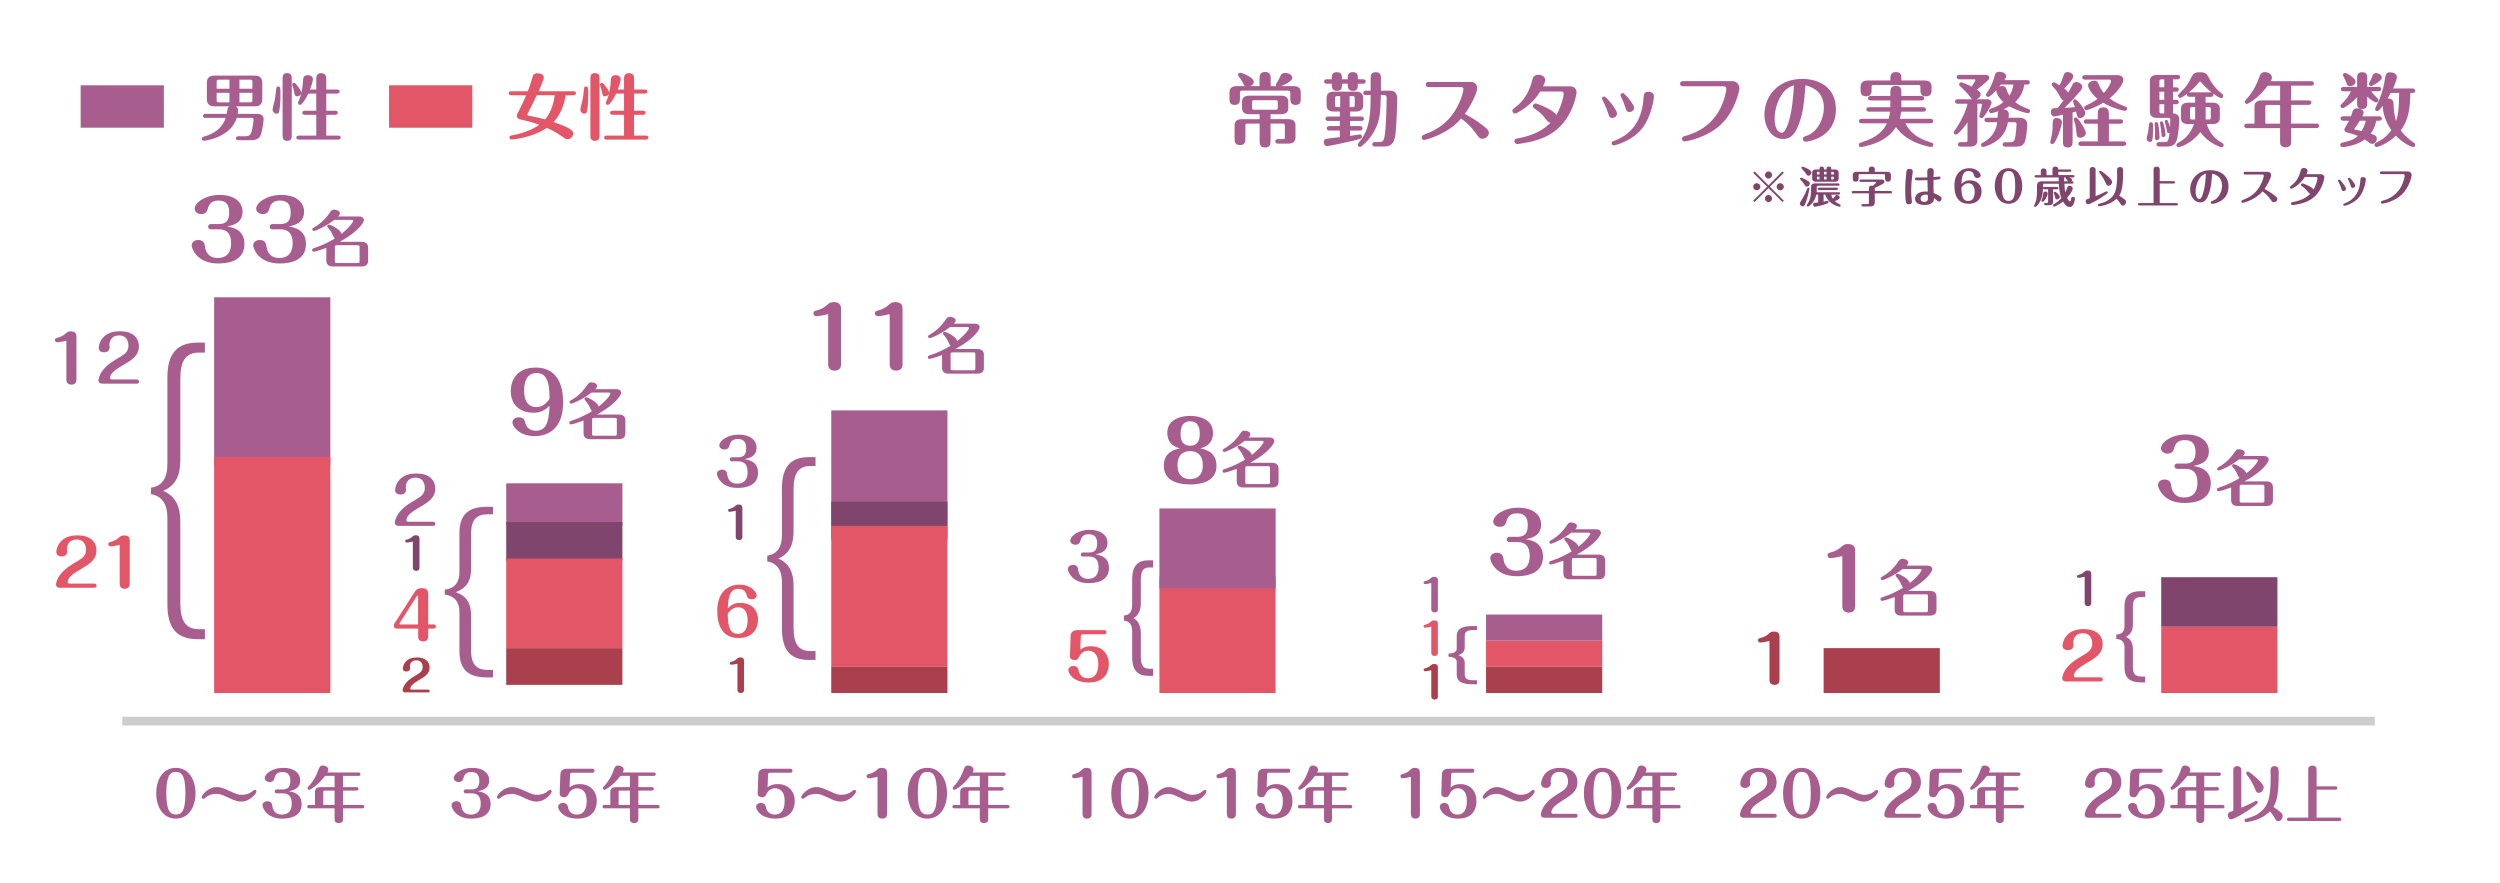<?xml version="1.0" encoding="UTF-8"?><svg id="_イヤー_1" xmlns="http://www.w3.org/2000/svg" viewBox="0 0 813 287"><defs><style>.cls-1{stroke-width:.63px;}.cls-1,.cls-2,.cls-3,.cls-4{fill:#a75e8e;}.cls-1,.cls-3,.cls-5,.cls-4{stroke-miterlimit:10;}.cls-1,.cls-3,.cls-4{stroke:#a75e8e;}.cls-6{fill:#7f456c;}.cls-7{fill:#aa404e;}.cls-8{fill:#e35668;}.cls-3{stroke-width:.5px;}.cls-5{fill:none;stroke:#cdcdcd;stroke-width:2.83px;}.cls-4{stroke-width:.71px;}</style></defs><g><path class="cls-2" d="M409.6,28.01v-2.48c0-.73,0-2.12,1.8-2.12s1.83,1.36,1.83,2.12v2.48h1.85c-.1-.1-.21-.23-.21-.42,0-.16,.16-.39,.5-.91,.42-.65,.6-1.02,1.1-2.12,.31-.71,.94-.84,1.54-.84,1.25,0,2.27,.81,2.27,1.59,0,.91-2.19,2.19-3.66,2.69h4.08c1.33,0,2.3,.58,2.3,1.99v2.12c0,.81,0,2.01-1.67,2.01s-1.72-1.28-1.72-1.96v-1.93c0-.47-.13-.76-.76-.76h-14.86c-.6,0-.76,.26-.76,.76v1.93c0,.65,0,1.96-1.7,1.96s-1.7-1.15-1.7-2.01v-2.12c0-1.54,1.15-1.99,2.3-1.99h2.82c-.34-.16-.42-.37-.99-1.44-.26-.52-.5-.89-1.23-1.88-.16-.21-.16-.26-.16-.37,0-.34,.34-.65,.78-.65,.52,0,4.39,1.51,4.39,2.93,0,.65-.52,1.18-1.15,1.41h3Zm.03,9.12h-3.42c-1.33,0-2.3-.55-2.3-1.99v-2.04c0-1.54,1.12-1.99,2.3-1.99h10.45c1.33,0,2.3,.57,2.3,1.99v2.04c0,1.57-1.12,1.99-2.3,1.99h-3.47v1.62h5.8c1.33,0,2.3,.55,2.3,1.99v3.97c0,1.54-1.15,1.99-2.3,1.99h-3.37c-.31,0-.89-.1-.89-.73s.6-.73,.89-.73h1.54c.55,0,.68-.1,.68-.68v-3.66c0-.52-.11-.71-.68-.71h-3.97v5.46c0,1.04,0,2.32-1.78,2.32s-1.78-1.23-1.78-2.32v-5.46h-3.94c-.58,0-.68,.16-.68,.71v4c0,1.04,0,2.27-1.75,2.27s-1.78-1.2-1.78-2.27v-4.15c0-1.57,1.15-1.99,2.3-1.99h5.85v-1.62Zm5.9-3.87c0-.52-.13-.68-.68-.68h-7c-.58,0-.68,.16-.68,.68v1.72c0,.55,.1,.71,.68,.71h7c.57,0,.68-.18,.68-.71v-1.72Z"/><path class="cls-2" d="M435.72,42.46h-3.37c-.31,0-.89-.1-.89-.73s.6-.73,.89-.73h3.37v-1.67h-3.79c-.31,0-.89-.08-.89-.71s.6-.73,.89-.73h3.79v-1.62h-2.01c-1.33,0-2.3-.55-2.3-1.99v-2.48c0-1.54,1.12-1.99,2.3-1.99h7.29c1.33,0,2.3,.55,2.3,1.99v2.48c0,1.54-1.15,1.99-2.3,1.99h-1.96v1.62h3.63c.31,0,.86,.08,.86,.73s-.58,.71-.86,.71h-3.63v1.67h3.16c.31,0,.89,.1,.89,.73s-.6,.73-.89,.73h-3.16v1.72c.63-.1,3.03-.47,3.19-.47,.37,0,.68,.31,.68,.73,0,.57-.21,.71-3.32,1.44-2.17,.5-7.42,1.62-7.97,1.62-.84,0-1.12-.6-1.12-1.28,0-.57,.26-.97,.86-1.1,.68-.13,3.74-.44,4.36-.52v-2.14Zm7.5-16.69c.31,0,.89,.1,.89,.73s-.6,.73-.89,.73h-1.65v.44c0,.71,0,1.88-1.62,1.88s-1.67-1.28-1.67-1.88v-.44h-1.85c0,1.15,0,2.32-1.65,2.32s-1.7-1.12-1.7-2.32h-1.59c-.31,0-.89-.1-.89-.73s.6-.73,.89-.73h1.59c0-1.15,0-2.3,1.67-2.3s1.67,1.12,1.67,2.3h1.85v-.44c0-.57,0-1.88,1.65-1.88s1.65,1.15,1.65,1.88v.44h1.65Zm-7.39,5.49h-.97c-.57,0-.71,.18-.71,.71v2.17c0,.52,.1,.68,.71,.68h.97v-3.55Zm3.06,3.55h.99c.58,0,.68-.16,.68-.68v-2.17c0-.52-.1-.71-.68-.71h-.99v3.55Zm5.33-3.89c-.31,0-.89-.08-.89-.71s.6-.73,.89-.73h1.51v-3.94c0-.91,0-2.06,1.65-2.06s1.7,1.1,1.7,2.06v3.94h2.56c1.02,0,2.74,0,2.74,2.61,0,.05-.13,7.76-.58,11.52-.42,3.58-1.83,4.05-4.02,4.05h-2.61c-.29,0-.89-.08-.89-.73s.63-.73,.89-.73h1.33c1.2,0,1.54-.44,1.8-2.04,.52-3.21,.63-11.31,.63-12.28,0-.76-.16-.97-.89-.97h-.97c-.18,5.62-.29,7.89-1.75,10.95-1.04,2.17-2.66,4.23-4.57,5.72-.16,.13-.34,.21-.5,.21-.37,0-.71-.31-.71-.73,0-.21,.08-.37,.52-.89,3.66-4.36,3.66-9.98,3.66-15.26h-1.51Z"/><path class="cls-2" d="M464.65,28.32c-.29,0-.99,0-.99-.84s.71-.84,.99-.84h13.74c1.33,0,2.01,1.1,2.01,1.99,0,1.36-1.85,5.38-4.02,8.41,.94,.5,3.55,1.93,6.11,3.97,1.41,1.12,1.7,1.57,1.7,2.12,0,1.04-.97,1.99-2.12,1.99-.86,0-1.12-.37-2.25-1.96-1.28-1.8-2.8-3.24-4.65-4.62-4.18,5.02-11.55,7-12.07,7-.42,0-.78-.37-.78-.86,0-.6,.47-.76,.71-.86,2.53-.97,7.24-2.74,10.55-8.49,1.59-2.77,2.33-5.51,2.33-6.32,0-.34-.18-.68-.68-.68h-10.58Z"/><path class="cls-2" d="M500.88,29.76c-1.07,1.65-2.48,3.76-6.03,6.06-.52,.34-1.75,1.1-2.17,1.1-.39,0-.86-.42-.86-.94,0-.37,.11-.44,.97-1.1,.89-.68,3.92-2.95,5.33-8.23,.37-1.33,.39-1.41,.6-1.7,.37-.44,.92-.63,1.54-.63,1.02,0,2.25,.52,2.25,1.7,0,.73-.65,1.93-.73,2.06h8.88c1.38,0,2.04,1.02,2.04,1.99,0,.16-1.1,9.3-8.8,13.71-2.56,1.49-5.62,2.35-9.35,2.93-.68,.1-.91,.13-1.12,.13-.73,0-.94-.63-.94-.94,0-.71,.44-.81,1.38-.97,6.48-1.18,9.3-3.97,10.37-5.04-.65-.03-.81-.23-1.78-1.44-1.12-1.41-1.7-1.96-3.42-3.13-.29-.21-.52-.37-.52-.78,0-.52,.44-.91,.86-.91,.5,0,6.3,2.32,6.69,3.79,1.49-2.3,2.43-5.93,2.43-6.79,0-.18,0-.86-.73-.86h-6.87Z"/><path class="cls-2" d="M522.94,36.74c-.24-.78-.84-2.33-1.33-3.27-.26-.47-.65-1.23-.65-1.38,0-.44,.42-.71,.73-.71,.44,0,1.33,1.1,1.91,1.78,.81,.99,2.25,2.93,2.25,3.74,0,1.02-.94,1.46-1.49,1.46-.94,0-1.1-.5-1.41-1.62Zm14.92-5.46c0,.81-.76,6.45-3.74,10.34-3.32,4.31-8.93,5.67-9.33,5.67-.37,0-.68-.31-.68-.71,0-.47,.31-.6,.55-.68,2.35-.89,9.12-3.4,9.82-13.98,.08-1.28,.16-2.09,1.67-2.09,.34,0,1.7,.18,1.7,1.44Zm-9.43,3.27c-.39-1.25-.71-1.93-1.2-2.9-.24-.5-.26-.55-.26-.71,0-.39,.39-.68,.76-.68,.42,0,1.38,1.18,1.86,1.72,.76,.94,1.83,2.33,1.83,3.08,0,.94-.94,1.36-1.36,1.36-1.04,0-1.15-.31-1.62-1.88Z"/><path class="cls-2" d="M563.35,26.39c1.12,0,2.3,.84,2.3,2.43,0,.39-1.23,7.11-5.93,11.6-4.57,4.36-11.23,5.56-11.89,5.56s-.84-.57-.84-.84c0-.68,.6-.84,.99-.94,1.83-.47,7.94-2.17,11.39-8.8,1.41-2.74,2.04-5.8,2.04-6.4s-.34-.94-.86-.94h-13.17c-1.02,0-1.02-.71-1.02-.81,0-.78,.71-.86,1.02-.86h15.96Z"/><path class="cls-2" d="M585.21,39.71c-1.15,3.42-2.51,5.49-5.33,5.49-3.81,0-6.09-3.94-6.09-7.97,0-5.43,3.97-11.57,12.3-11.57,5.7,0,10.95,2.95,10.95,9.9,0,9.4-9.3,10.53-9.85,10.53-.47,0-.89-.37-.89-.89,0-.63,.26-.71,1.36-1.1,3.6-1.31,5.46-5.72,5.46-9.01,0-5.28-3.61-6.69-5.98-7.37-.52,6.3-.71,8.39-1.93,11.99Zm-5.85-8.86c-1.67,2.59-2.25,5.59-2.25,7.78,0,3.89,1.67,4.55,2.3,4.55,1.15,0,1.96-2.53,2.25-3.5,1.28-4.13,1.52-8.75,1.72-11.96-1.31,.52-2.69,1.07-4.02,3.13Z"/><path class="cls-2" d="M605.42,40.1c-.31,0-.89-.1-.89-.73s.6-.73,.89-.73h8.75c.34-1.2,.42-1.8,.47-2.32h-6.82c-.34,0-.89-.1-.89-.73s.58-.73,.89-.73h6.92v-2.19h-6.37c-.31,0-.89-.1-.89-.73s.6-.73,.89-.73h6.37v-1.02c0-.91,0-2.27,1.8-2.27s1.78,1.23,1.78,2.27v1.02h6.53c.31,0,.89,.1,.89,.73s-.6,.73-.89,.73h-6.53v2.19h7.11c.31,0,.89,.1,.89,.73s-.6,.73-.89,.73h-7.18c-.1,1.12-.29,1.85-.44,2.32h9.98c.34,0,.89,.1,.89,.73s-.6,.73-.89,.73h-8.15c.71,1.33,2.3,4.41,7.97,6.11,.78,.24,1.12,.31,1.12,.86,0,.37-.31,.73-.71,.73-.37,0-2.19-.39-3.92-1.02-4.49-1.62-6.48-4.02-7.52-5.46-2.53,3.94-6.56,5.28-8.46,5.83-1.12,.34-2.59,.68-2.93,.68-.37,0-.71-.29-.71-.71,0-.55,.29-.65,1.1-.91,2.22-.76,6.16-2.04,8.04-6.11h-8.2Zm9.33-14.45c0-.86,0-2.22,1.8-2.22s1.78,1.23,1.78,2.22v.52h7.52c1.33,0,2.3,.57,2.3,1.99v1.18c0,.57-.03,1.99-1.83,1.99s-1.8-1.36-1.8-1.99v-1.02c0-.52-.1-.68-.68-.68h-14.52c-.55,0-.68,.16-.68,.68v1.07c0,.52,0,1.93-1.78,1.93s-1.8-1.36-1.8-1.93v-1.23c0-1.54,1.15-1.99,2.3-1.99h7.39v-.52Z"/><path class="cls-2" d="M645.35,24.33c.47,0,1.59,0,1.59,.97,0,.26-.13,.44-.31,.65-.08,.08-1.15,1.2-3.76,3.21,1.02,.65,1.23,1.04,1.23,1.54,0,.71-.55,1.28-1.28,1.57h3.55c.68,0,1.28,.5,1.28,1.15,0,.6-1.1,2.48-1.65,3.29-1.12,1.72-1.31,1.72-1.62,1.72-.42,0-.71-.37-.71-.73,0-.18,.39-1.41,.47-1.67,.29-1.12,.39-1.85,.39-1.96s-.05-.34-.37-.34h-1.12v11.96c0,1.41-.97,1.99-2.3,1.99h-3.11c-.29,0-.89-.08-.89-.73s.57-.73,.89-.73h1.49c.58,0,.71-.16,.71-.68v-5.72c-.65,.97-3,3.97-3.74,3.97-.37,0-.73-.29-.73-.73,0-.23,.05-.31,.24-.57,3.24-4.39,4.23-8.49,4.23-8.75h-3.16c-.29,0-.89-.08-.89-.73s.58-.73,.89-.73h4.7c-.21-.1-.31-.26-.52-.55-.37-.5-1.18-1.59-2.82-3.13-.73-.68-.94-.81-.94-1.1,0-.39,.31-.73,.71-.73s2.38,.86,3.4,1.41c.16-.29,1.2-1.91,1.2-2.09,0-.29-.29-.29-.37-.29h-4.83c-.29,0-.89-.08-.89-.73s.58-.73,.89-.73h8.15Zm4.28,13.95c.03-.31,.03-.65,.03-1.2,0-.39,.05-.68,.31-.94-1.23,.42-2.2,.68-2.43,.68-.37,0-.71-.29-.71-.73,0-.13,.03-.52,.5-.71,1.85-.68,2.79-1.02,4.15-2.19-1.7-1.57-2.3-3.11-2.3-3.61,0-.13,.03-.21,.05-.31-.6,.65-2.06,2.25-2.66,2.25-.42,0-.73-.34-.73-.73,0-.18,.16-.37,.34-.63,1.1-1.49,1.99-3.58,2.51-5.62,.1-.47,.29-1.2,1.54-1.2,.97,0,2.19,.52,2.19,1.41,0,.34-.21,.71-.6,1.31h7.39c.29,0,.89,.08,.89,.73s-.57,.71-.89,.71h-.91c-.26,1.59-.84,3.79-2.98,5.67,1.28,1.07,2.3,1.49,4.34,2.3,.37,.16,.52,.34,.52,.63,0,.37-.31,.71-.73,.71-.21,0-2.79-.47-6.06-2.25-.84,.5-1.36,.76-1.88,.99,.73,.03,1.75,.37,1.75,1.62,0,.23-.03,.76-.08,1.12h2.95c1.2,0,3.11,0,3.11,2.25,0,1.25-.26,3.45-.47,4.47-.42,2.25-1.28,2.69-3.58,2.69h-3.03c-.29,0-.89-.08-.89-.73s.58-.71,.89-.71h1.38c1.2,0,1.46-.37,1.65-.94,.34-1.12,.6-4.23,.6-4.91,0-.44-.29-.68-.68-.68h-2.12c-.26,1.44-.99,3.84-3,5.54-2.22,1.85-4.81,2.53-5.07,2.53-.37,0-.68-.34-.68-.73,0-.26,.08-.42,.5-.63,4.1-2.12,4.57-5.46,4.75-6.71h-3.27c-.29,0-.89-.08-.89-.73s.57-.71,.89-.71h3.4Zm1.1-10.79c-.1,.13-.5,.6-.57,.71,.18-.08,.44-.21,.94-.21,1.1,0,1.28,.57,1.54,1.46,.18,.55,.47,1.12,.81,1.65,.76-1.2,1.04-1.99,1.31-3.61h-4.02Z"/><path class="cls-2" d="M666.74,46.17c0-.1,.39-1.65,.5-2.25,.29-1.59,.29-2.72,.31-3.84,0-.73,.03-1.7,1.28-1.7,.18,0,1.7,.1,1.7,1.28s-.97,4.02-1.78,5.62c-.29,.55-.81,1.59-1.33,1.59-.39,0-.68-.34-.68-.71Zm4.13-8.88c-.42,.1-2.59,.6-2.9,.6-.55,0-1.04-.65-1.04-1.44,0-.63,.31-1.04,.63-1.18,.21-.1,.34-.1,1.57-.1,.58-.73,1.1-1.38,1.91-2.56-.44-.08-.65-.29-.84-.65-.55-1.02-1.2-2.32-2.25-3.42-.65-.71-.71-.78-.71-1.07,0-.44,.34-.71,.65-.71s1.49,.73,1.88,.99c.63-1.2,.97-2.19,1.36-3.37,.1-.31,.31-.94,1.28-.94,.89,0,1.83,.65,1.83,1.41,0,.81-1.93,2.9-2.95,3.94,.52,.39,1.1,.89,1.31,1.31,.42-.71,.86-1.54,1.28-2.4,.23-.47,.5-1.02,1.36-1.02s1.93,.71,1.93,1.59c0,.57-.44,1.1-1.15,1.93-1.46,1.7-3,3.34-4.6,4.89,1.72-.1,1.91-.1,3.34-.26-.08-.26-.6-1.52-.6-1.83s.24-.71,.63-.71c.65,0,3.34,3.32,3.34,4.42,0,.94-.91,1.7-1.7,1.7s-.91-.42-1.31-2.14c-.16,.03-.94,.24-1.12,.29v9.27c0,1.02,0,2.14-1.59,2.14s-1.54-1.18-1.54-2.09v-8.59Zm4.36,5.51c-.03-.42-.18-1.93-.63-3.24-.03-.08-.21-.65-.21-.73,0-.34,.29-.65,.68-.65,.47,0,1.2,1.1,1.83,2.06,.47,.73,1.41,2.33,1.41,3.03,0,1.02-1.2,1.52-1.67,1.52-1.23,0-1.28-.5-1.41-1.99Zm10.58,3.19h4.73c.31,0,.89,.1,.89,.73s-.6,.73-.89,.73h-13.77c-.29,0-.89-.08-.89-.73s.63-.73,.89-.73h5.43v-5.75h-3.68c-.26,0-.89-.05-.89-.71s.63-.73,.89-.73h3.68v-1.59c0-1.02,0-2.3,1.78-2.3s1.83,1.31,1.83,2.3v1.59h3.71c.31,0,.89,.08,.89,.71s-.57,.73-.89,.73h-3.71v5.75Zm-7.78-20.11c-.29,0-.89-.05-.89-.71s.63-.73,.89-.73h10.61c1.31,0,1.88,.78,1.88,1.57,0,.99-1.49,3.58-4.49,5.96,1.8,1.36,2.77,1.75,5.2,2.72,.16,.05,.5,.18,.5,.63,0,.42-.37,.73-.71,.73s-3.95-.76-7.05-2.64c-1.99,1.25-4.88,2.38-5.46,2.38-.47,0-.76-.34-.76-.71,0-.5,.37-.65,.68-.81,1.04-.47,2.25-1.02,3.68-2.14-1.72-1.36-3.06-3.4-3.06-4.36,0-1.07,1.28-1.54,2.01-1.54,.99,0,1.23,.55,1.7,1.75,.31,.84,.91,1.7,1.44,2.27,.94-1.04,2.3-2.98,2.3-3.89,0-.16-.1-.47-.5-.47h-7.97Z"/><path class="cls-2" d="M700.09,40.16c.1,.26,.08,1.36,.08,1.72,0,4-.29,4.28-1.02,4.28-.37,0-1.07-.29-1.07-1.1,0-.29,.42-1.7,.47-2.06,.13-.73,.23-2.01,.31-2.64,.03-.37,.24-.6,.63-.6,.31,0,.52,.18,.6,.39Zm3.74,6.03c1.1,0,1.38-.16,1.72-3-.08,.08-.21,.13-.37,.13-.34,0-.39-.13-.6-1.33-.08-.44-.58-2.35-.58-2.51,0-.34,.21-.52,.5-.52,.21,0,.31,.08,.42,.29,.34,.71,.63,1.57,.78,2.14,.03-.52,.05-1.49,.05-2.04,0-.86,0-1.02-.57-1.02h-3.74c-1.18,0-2.3-.44-2.3-1.99v-9.98c0-1.44,.97-1.99,2.3-1.99h6.63c.29,0,.89,.05,.89,.71s-.58,.73-.89,.73h-1.41v2.59h.99c.29,0,.89,.08,.89,.73s-.58,.71-.89,.71h-.99v2.61h.99c.29,0,.89,.08,.89,.73s-.58,.71-.89,.71h-.99v2.98c1.04,0,2.04,.57,2.04,1.83,0,1.65-.31,5.2-.81,6.79-.65,2.17-2.25,2.17-3.53,2.17h-2.17c-.29,0-.89-.08-.89-.73s.58-.73,.89-.73h1.62Zm-3-3.24c0-.5-.05-1.33-.08-1.78,0-.13-.08-.71-.08-.86,0-.39,.21-.6,.6-.6,.42,0,.52,.34,.65,1.04,.24,1.28,.37,3.34,.37,3.92s-.39,.91-.86,.91c-.44,0-.65-.26-.65-.65,0-.31,.05-1.7,.05-1.99Zm2.98-14.55v-2.59h-.89c-.55,0-.68,.18-.68,.65v1.93h1.57Zm0,4.05v-2.61h-1.57v2.61h1.57Zm-1.57,1.44v2.33c0,.5,.13,.65,.68,.65h.89v-2.98h-1.57Zm1.46,6.74c.31,1.18,.55,2.66,.55,3.16,0,.52-.39,.78-.84,.78-.39,0-.42-.18-.52-1.28-.1-1.07-.21-1.93-.37-2.64-.05-.23-.13-.55-.13-.71,0-.29,.23-.47,.55-.47,.39,0,.52,.26,.76,1.15Zm10.16-9.14h-1.75c-.31,0-.89-.08-.89-.73,0-.1,0-.16,.05-.29-.39,.31-1.8,1.36-2.3,1.36-.26,0-.68-.24-.68-.73,0-.26,.1-.37,1.04-1.28,1.91-1.88,2.46-2.98,3.42-4.91,.71-1.41,1.75-1.41,2.72-1.41,1.38,0,2.06,.18,2.79,1.65,1.51,3.08,3.53,4.7,4.34,5.33,.31,.23,.39,.5,.39,.71,0,.37-.24,.71-.68,.71-.47,0-2.04-1.07-2.56-1.46,.05,.13,.08,.24,.08,.34,0,.68-.65,.73-.89,.73h-1.67v1.88h2.33c1.33,0,2.3,.55,2.3,1.99v2.98c0,1.54-1.12,1.99-2.3,1.99h-1.96c.86,2.72,2.53,4.86,4.96,6.09,.24,.13,.55,.29,.55,.73,0,.42-.34,.73-.71,.73-.31,0-1.44-.5-2.27-.94-2.61-1.41-3.92-3.11-4.62-4-3.03,3.97-6.97,4.94-7.08,4.94-.37,0-.71-.31-.71-.73,0-.44,.31-.6,.55-.73,3.13-1.57,4.54-4.23,5.17-6.09h-1.93c-1.33,0-2.3-.55-2.3-1.99v-2.98c0-1.57,1.12-1.99,2.3-1.99h2.3v-1.88Zm5.09-1.46c.08,0,.16,0,.29,.03-.71-.55-1.8-1.41-3.37-3.24-.18-.21-.24-.29-.42-.29-.16,0-.21,.08-.29,.18-.26,.34-1.28,1.67-3.34,3.34,.11,0,.21-.03,.29-.03h6.84Zm-5.09,8.83v-4.05h-1.02c-.55,0-.65,.18-.65,.65v2.74c0,.5,.13,.65,.65,.65h1.02Zm3.42-4.05v4.05h1.02c.52,0,.65-.13,.65-.65v-2.74c0-.47-.13-.65-.65-.65h-1.02Z"/><path class="cls-2" d="M741.49,41.67h-10.76c-.31,0-.89-.08-.89-.73s.55-.73,.89-.73h2.43v-5.56c0-1.41,.97-1.99,2.3-1.99h6.03v-4.78h-4.02c-2.95,3.94-6.32,5.93-6.79,5.93-.29,0-.68-.29-.68-.71,0-.31,.16-.47,.63-.97,2.48-2.72,3.55-5.56,3.97-6.77,.39-1.1,.68-1.91,1.93-1.91,.89,0,2.3,.57,2.3,1.75,0,.47-.24,.94-.39,1.2h13.14c.31,0,.91,.08,.91,.73s-.57,.73-.89,.73h-6.53v4.78h5.7c.29,0,.89,.1,.89,.73s-.57,.73-.89,.73h-5.7v6.09h8.18c.29,0,.89,.08,.89,.73s-.58,.73-.89,.73h-8.18v4c0,1.1,0,1.49-.5,1.85-.39,.31-.89,.42-1.31,.42-.63,0-1.25-.26-1.54-.68-.24-.34-.24-.52-.24-1.59v-4Zm0-7.55h-4.1c-.58,0-.71,.16-.71,.68v5.41h4.81v-6.09Z"/><path class="cls-2" d="M764.52,37.83c.1-.26,.5-1.51,.63-1.8,.29-.65,.84-.81,1.38-.81,.97,0,2.14,.55,2.14,1.33,0,.42-.31,1.04-.44,1.28h5.46c.29,0,.89,.08,.89,.73s-.58,.71-.89,.71h-.94c-.26,1.44-.81,2.85-1.8,4.18,1.49,.52,1.99,.81,1.99,1.59,0,.97-.76,1.75-1.54,1.75-.31,0-.6-.18-.73-.26-.23-.16-1.38-.99-1.67-1.18-.68,.55-1.83,1.18-3.03,1.59-1.72,.6-3.74,.91-4.18,.91-.42,0-.73-.31-.73-.73s.26-.65,.63-.73c2.12-.5,3.66-.84,5.09-2.19-1.12-.47-1.93-.71-3.66-1.15-.58-.16-.73-.6-.73-.89,0-.26,.11-.42,.16-.52,.52-.86,.94-1.57,1.33-2.38h-1.83c-.31,0-.89-.05-.89-.73,0-.63,.55-.71,.89-.71h2.48Zm8.93-9.59c.31,0,.89,.08,.89,.71s-.6,.73-.89,.73h-2.3c.44,.71,.6,.89,2.12,2.43,.13,.13,.18,.34,.18,.5,0,.39-.34,.71-.73,.71-.37,0-1.65-.76-2.9-1.91v1.99c0,.89,0,2.06-1.62,2.06s-1.67-1.12-1.67-2.06v-1.85c-1.7,2.04-4.28,3.63-4.68,3.63-.42,0-.73-.34-.73-.73,0-.29,.16-.47,.31-.6,.99-.91,2.38-2.51,3.11-4.15h-2.4c-.31,0-.89-.08-.89-.71s.6-.73,.89-.73h4.39v-2.72c0-.89,0-2.06,1.65-2.06s1.65,1.12,1.65,2.06v2.72h3.63Zm-9.25-.21c-.68,0-.89-.26-1.25-1.36-.08-.21-.52-1.23-.81-1.72-.08-.1-.26-.44-.26-.55,0-.34,.37-.68,.73-.68,.71,0,3.42,1.8,3.42,2.74,0,1.07-1.15,1.57-1.83,1.57Zm3.21,11.23c-.47,.81-1.07,1.7-1.67,2.48-.03,.03-.08,.1-.08,.18,0,.05,.03,.21,.21,.24,.78,.13,1.18,.21,2.14,.44,.63-1.07,1.07-2.12,1.33-3.34h-1.93Zm2.95-11.99c0-.21,.6-1.25,.71-1.46s.47-1.2,.55-1.41c.18-.44,.63-.63,1.07-.63,.86,0,1.88,.65,1.88,1.44,0,1.23-3.27,2.79-3.47,2.79-.37,0-.73-.31-.73-.73Zm13.48,2.95c-.08,4.55-.39,8.57-3.13,12.2,1.46,1.96,3.34,3.32,4.28,4,.24,.16,.44,.31,.44,.68,0,.44-.34,.73-.73,.73-.21,0-2.85-.89-5.56-3.68-2.9,2.74-6.03,3.68-6.24,3.68-.29,0-.71-.23-.71-.73,0-.31,.16-.52,.37-.63,2.27-1.18,3.21-1.67,5.12-4.13-1.96-2.77-2.77-5.72-2.82-7.92-.47,.63-1.28,1.72-1.75,1.72s-.73-.39-.73-.71c0-.21,.99-2.19,1.18-2.61,.89-2.12,1.65-4.47,2.01-7,.24-1.49,.34-2.3,1.72-2.3,1.02,0,2.17,.5,2.17,1.52,0,.52-.39,1.91-1.25,3.74h6.32c.29,0,.89,.08,.89,.73s-.57,.71-.89,.71h-.68Zm-6.37,0c-.42,.78-.6,1.1-1.02,1.8,.86-.08,1.85,.39,1.91,1.41,.1,2.35,.18,3.71,.84,5.96,.52-1.54,.99-3.58,.99-9.17h-2.72Z"/></g><g><path class="cls-6" d="M570.58,65.72l-.45-.45,4.55-4.54-4.55-4.54,.45-.45,4.54,4.55,4.54-4.55,.45,.45-4.55,4.54,4.55,4.54-.45,.45-4.54-4.55-4.54,4.55Zm1.89-4.99c0,.63-.52,1.16-1.16,1.16s-1.18-.52-1.18-1.16,.53-1.16,1.18-1.16,1.16,.53,1.16,1.16Zm3.81-3.81c0,.62-.5,1.16-1.16,1.16s-1.16-.53-1.16-1.16,.53-1.18,1.16-1.18,1.16,.53,1.16,1.18Zm0,7.62c0,.63-.5,1.18-1.16,1.18s-1.16-.53-1.16-1.18,.53-1.16,1.16-1.16,1.16,.53,1.16,1.16Zm3.82-3.81c0,.63-.52,1.16-1.18,1.16s-1.16-.52-1.16-1.16,.53-1.16,1.16-1.16,1.18,.53,1.18,1.16Z"/><path class="cls-6" d="M588.45,61.39c0,.15-.5,2.58-1.29,4.66-.31,.8-.48,1.08-.9,1.08-.5,0-.95-.49-.95-.97,0-.2,.04-.28,.46-.94,.29-.46,1.12-1.78,1.95-3.88,.04-.13,.11-.31,.32-.31,.36,0,.41,.28,.41,.35Zm-.88-.7c-.36,0-.49-.18-.78-.66-.53-.84-.97-1.27-1.3-1.64-.07-.08-.13-.13-.13-.25,0-.18,.15-.36,.36-.36,.13,0,.84,.25,1.6,.69,1.15,.64,1.23,.85,1.23,1.19,0,.53-.49,1.04-.98,1.04Zm.55-3.54c-.42,0-.56-.24-.95-.88-.06-.08-.38-.59-1.23-1.44-.06-.06-.11-.11-.11-.25,0-.2,.17-.39,.39-.39,.14,0,.91,.28,1.65,.71,1,.57,1.19,.83,1.19,1.22,0,.5-.43,1.04-.94,1.04Zm.85,3.54c0-.83,.6-1.06,1.23-1.06h7.56c.17,0,.48,.06,.48,.39s-.32,.39-.48,.39h-6.47c-.41,0-.49,.08-.49,.53v.99c0,.14-.01,.45-.01,.59h7.14c.17,0,.48,.04,.48,.38s-.32,.39-.48,.39h-2.42c.15,.67,.38,1.06,.56,1.36,.15-.14,.7-.84,.81-.98,.13-.15,.24-.27,.5-.27,.45,0,.91,.42,.91,.83,0,.52-.94,.9-1.62,1.18,.5,.48,.94,.7,1.7,1.08,.07,.04,.22,.14,.22,.36,0,.21-.17,.38-.38,.38s-1.58-.39-2.67-1.19c-1.11-.8-1.68-1.88-1.96-2.75h-.55v2.28c.15-.03,1.18-.25,1.26-.25,.2,0,.39,.15,.39,.39,0,.21-.11,.31-.21,.35-1.32,.63-3.96,1.18-4.26,1.18-.21,0-.59-.21-.59-.74,0-.28,.18-.49,.39-.55,.2-.04,1.08-.08,1.26-.11v-2.55h-.6c-.5,2.48-2.42,3.89-2.73,3.89-.21,0-.39-.15-.39-.39,0-.11,.01-.13,.15-.34,1.12-1.6,1.26-3.14,1.26-4.72v-1.05Zm4.19-5.59h.84c0-.35,0-.94,.76-.94s.76,.59,.76,.94h1.18c.71,0,1.23,.29,1.23,1.06v1.89c0,.84-.62,1.06-1.23,1.06h-6.15c-.71,0-1.23-.29-1.23-1.06v-1.89c0-.83,.6-1.06,1.23-1.06h1.16c0-.38,0-.94,.73-.94,.62,0,.73,.46,.73,.77v.17Zm-1.46,1.64v-.87h-.49c-.28,0-.35,.1-.35,.36v.5h.84Zm-.84,.73v.52c0,.27,.07,.36,.35,.36h.49v-.88h-.84Zm.76,4.34c-.17,0-.48-.06-.48-.39s.32-.39,.48-.39h5.59c.17,0,.48,.06,.48,.39s-.32,.39-.48,.39h-5.59Zm2.38-5.07v-.87h-.84v.87h.84Zm-.84,.73v.88h.84v-.88h-.84Zm3.21-.73v-.5c0-.27-.06-.36-.35-.36h-.5v.87h.85Zm-.85,.73v.88h.5c.29,0,.35-.1,.35-.36v-.52h-.85Z"/><path class="cls-6" d="M602.64,62.89c-.18,0-.48-.04-.48-.38s.31-.39,.48-.39h5.11v-.59c0-.43,0-1.16,.97-1.16,.14,0,.22,.03,.31,.04,.28-.24,1.05-.87,1.05-1.01,0-.07-.04-.25-.28-.25h-4.66c-.17,0-.48-.04-.48-.38,0-.36,.32-.39,.48-.39h6.85c.71,0,.83,.52,.83,.71,0,.38-.25,.56-.69,.8-.81,.43-1.62,.85-2.46,1.21,.01,.11,.01,.14,.01,.43v.59h5.13c.17,0,.48,.04,.48,.39s-.32,.38-.48,.38h-5.13v2.91c0,.74-.36,1.34-1.46,1.34h-2.41c-.17,0-.48-.04-.48-.39s.32-.38,.48-.38h1.54c.34,0,.41-.15,.41-.42v-3.07h-5.11Zm5.1-7.96c0-.52,.52-.78,.99-.78,.53,0,.95,.38,.95,.76v.95h4.01c.71,0,1.23,.29,1.23,1.06v.94c0,.53,0,1.22-.94,1.22s-.97-.7-.97-1.22v-.81c0-.27-.08-.42-.41-.42h-7.77c-.32,0-.41,.15-.41,.42v.81c0,.49,0,1.22-.95,1.22s-.95-.66-.95-1.22v-.94c0-.83,.6-1.06,1.23-1.06h3.98v-.92Z"/><path class="cls-6" d="M622.03,55.76c0,.14-.29,2.34-.34,2.79-.06,.62-.17,1.84-.17,3.38,0,.76,.03,1.58,.1,2.31,.06,.48,.14,1.29,.14,1.4,0,.63-.5,.81-1.13,.81-.48,0-.79-.35-.85-.85-.18-1.22-.2-3.17-.2-3.66,0-.59,0-2.41,.28-5.13,.15-1.54,.2-1.89,1.13-1.89,.08,0,1.04,0,1.04,.84Zm7.79,1.74c.25-.03,.69-.1,.8-.1,.17,0,.42,.13,.42,.46,0,.48-.2,.49-2.27,.63-.01,2.66,0,3.14,.07,4.27,.64,.25,1.09,.48,1.7,.84,.62,.36,.87,.56,.87,.98,0,.39-.25,.98-.81,.98-.31,0-.43-.11-.95-.57-.36-.32-.41-.36-.69-.57-.04,.56-.08,.87-.39,1.27-.66,.87-2.1,.98-2.69,.98-.99,0-3.1-.22-3.1-2.04,0-1.43,1.33-2.35,3.42-2.35,.24,0,.53,.01,.71,.04-.07-1.41-.08-2.23-.11-3.73-.56,.01-1.85,.06-2.34,.06s-1.32,0-1.42-.04c-.2-.07-.28-.25-.28-.43,0-.29,.2-.46,.48-.46,.21,0,1.13,.01,1.33,.01,.5,0,1.05-.01,2.21-.04,0-.29-.03-1.61-.03-1.88,0-.59,.14-1.13,1.01-1.13,1.08,0,1.08,.67,1.08,1.05,0,.11-.06,1.57-.06,1.86,.27-.01,.77-.06,1.04-.08Zm-3.59,5.8c-1.34,0-1.65,.8-1.65,1.34,0,1.01,1.08,1.01,1.27,1.01,1.01,0,1.11-.7,1.11-1.19,0-.17-.03-.97-.03-1.05-.17-.06-.48-.11-.7-.11Z"/><path class="cls-6" d="M640.56,58.65c2.4,0,3.85,1.46,3.85,3.64,0,1.81-1.01,3.98-4.23,3.98-2.76,0-4.61-1.76-4.61-5.87s2.33-5.7,4.85-5.7,3.71,1.65,3.71,2.31c0,.5-.48,.87-1.06,.87-.87,0-1.01-.52-1.12-.95-.17-.63-.63-1.32-1.78-1.32-1.61,0-2.2,1.26-2.3,4.22,1.01-.97,1.77-1.18,2.69-1.18Zm-.5,6.71c1.74,0,2.1-1.62,2.1-3,0-.39,0-2.76-2.04-2.76-1.19,0-1.83,.83-2.27,1.42,.03,3.18,.66,4.34,2.21,4.34Z"/><path class="cls-6" d="M657.64,60.48c0,3-1.47,5.79-4.48,5.79s-4.47-2.8-4.47-5.79,1.44-5.79,4.47-5.79,4.48,2.83,4.48,5.79Zm-6.65,0c0,4.33,1.08,4.85,2.17,4.85s2.19-.38,2.19-4.85-1.09-4.85-2.19-4.85c-1.01,0-2.17,.36-2.17,4.85Z"/><path class="cls-6" d="M664.8,59.73c-.32,0-.41,.14-.41,.41v.9c.1-.22,.25-.25,.45-.25h4.08c.18,0,.48,.06,.48,.39s-.31,.38-.48,.38h-1.26v4.13c0,.83-.6,1.06-1.23,1.06h-1.23c-.15,0-.48-.04-.48-.39s.34-.39,.48-.39h.46c.34,0,.38-.14,.38-.36v-4.05h-1.19c-.15,0-.36,0-.46-.27-.08,2.23-.5,3.82-1.67,5.27-.25,.31-.62,.74-.85,.74-.21,0-.39-.17-.39-.39,0-.06,.01-.11,.07-.21,.67-1.23,.88-2.48,.88-4.99v-1.4c0-.74,.36-1.34,1.46-1.34h5.6s-.01-1.05-.03-1.25h-7.35c-.14,0-.48-.03-.48-.38s.34-.39,.48-.39h1.56v-1.18c0-.28,0-.99,.92-.99s.95,.7,.95,.99v1.18h1.92v-1.65c0-.43,0-1.11,.94-1.11,.15,0,.97,0,.98,.92h3.75c.18,0,.48,.06,.48,.39s-.31,.38-.48,.38h-3.75v1.06h4.79c.17,0,.48,.04,.48,.38s-.32,.39-.48,.39h-1.33c.28,.1,1.04,.35,1.04,.77,0,.28-.22,.41-.34,.48h.34c.17,0,.46,.04,.46,.38s-.31,.39-.46,.39h-2.55c.11,1.82,.17,2.24,.31,2.83,.18-.35,.32-.7,.67-1.62,.11-.32,.36-.55,.73-.55,.6,0,1.02,.53,1.02,.98,0,.42-.71,1.72-1.85,2.96,.55,1.16,.92,1.16,.95,1.16,.17,0,.25-.17,.34-.67,.1-.59,.14-.83,.6-.83,.35,0,.67,.18,.67,.55,0,.42-.15,1.09-.35,1.6-.2,.52-.56,1.18-1.36,1.18-1.04,0-1.79-1.12-2.16-1.78-1.25,.99-2.69,1.67-2.89,1.67-.22,0-.39-.18-.39-.39,0-.22,.14-.31,.22-.36,1.25-.73,1.96-1.46,2.52-2.06-.45-1.15-.7-2.33-.84-4.65h-4.72Zm-.25,5.77c-.08,.1-.17,.14-.28,.14-.21,0-.39-.15-.39-.39,0-.08,.35-.99,.39-1.19,.1-.45,.2-1.09,.24-1.29,.06-.32,.34-.49,.66-.49s.74,.2,.74,.63c0,.99-1.01,2.23-1.36,2.59Zm4.36-.66c-.38,0-.53-.22-.62-.74-.07-.41-.21-.83-.38-1.2-.03-.06-.04-.11-.04-.17,0-.21,.17-.39,.39-.39,.35,0,1.61,1.19,1.61,1.67,0,.52-.57,.84-.97,.84Zm2.35-7.13c.01,1.04,.01,1.15,.01,1.25h1.27c-.08-.08-.39-.52-.48-.6-.14-.17-.25-.31-.25-.41s.03-.2,.08-.24h-.64Z"/><path class="cls-6" d="M679.57,55.06c0-.38,.41-.76,.95-.76,.59,0,.97,.39,.97,.77v8.71c1.12-.42,2.23-.91,3.29-1.47,.15-.08,.2-.1,.28-.1,.2,0,.39,.14,.39,.39,0,.2-.36,.46-.8,.77-2.34,1.69-5.07,3.07-5.62,3.07s-.77-.57-.77-.98,.22-.59,.31-.63c.06-.04,.88-.32,1-.36v-9.41Zm11.3,9.72c.36,.31,.53,.5,.53,.9,0,.56-.46,1.19-1.08,1.19-.41,0-.53-.22-.77-.63-.07-.11-.48-.8-1.21-1.62-1.15,1.09-2.59,1.78-4.12,2.17-.84,.21-1.53,.29-1.61,.29-.21,0-.38-.17-.38-.39,0-.31,.24-.36,.35-.41,1.65-.42,2.59-.77,3.71-1.72,1.29-1.09,2.21-2.44,2.21-7.72,0-.22-.04-1.33-.04-1.58,0-.94,.84-.94,.97-.94,1,0,1,.67,1,1.61,0,4.82-.46,6.43-1.26,7.68,.43,.27,1.29,.84,1.69,1.18Zm-5.2-4.37c-.49,0-.6-.25-.91-.94-.35-.8-.9-1.85-1.65-2.82-.42-.52-.46-.57-.46-.7,0-.22,.18-.42,.41-.42,.25,0,1.28,.81,1.6,1.08,.9,.73,2.2,1.89,2.2,2.52,0,.69-.62,1.27-1.18,1.27Z"/><path class="cls-6" d="M702.34,58.91h4.5c.15,0,.48,.04,.48,.39s-.31,.38-.48,.38h-4.5v6.36h5.45c.15,0,.48,.03,.48,.38s-.31,.39-.48,.39h-12.07c-.17,0-.48-.04-.48-.39s.29-.38,.48-.38h4.62v-10.59c0-.62,0-.84,.27-1.04,.22-.17,.5-.22,.74-.22,.39,0,.74,.2,.84,.35,.14,.2,.15,.27,.15,.91v3.46Z"/><path class="cls-6" d="M718.36,62.88c-.62,1.83-1.34,2.94-2.86,2.94-2.04,0-3.26-2.11-3.26-4.27,0-2.91,2.13-6.21,6.6-6.21,3.05,0,5.87,1.58,5.87,5.31,0,5.04-4.99,5.65-5.28,5.65-.25,0-.48-.2-.48-.48,0-.34,.14-.38,.73-.59,1.93-.7,2.93-3.07,2.93-4.83,0-2.83-1.93-3.59-3.21-3.95-.28,3.38-.38,4.5-1.04,6.43Zm-3.14-4.75c-.9,1.39-1.21,3-1.21,4.17,0,2.09,.9,2.44,1.23,2.44,.62,0,1.05-1.36,1.2-1.88,.69-2.21,.81-4.69,.92-6.42-.7,.28-1.44,.57-2.16,1.68Z"/><path class="cls-6" d="M730.13,56.77c-.15,0-.53,0-.53-.45s.38-.45,.53-.45h7.37c.71,0,1.08,.59,1.08,1.06,0,.73-1,2.89-2.16,4.51,.5,.27,1.91,1.04,3.28,2.13,.76,.6,.91,.84,.91,1.13,0,.56-.52,1.06-1.13,1.06-.46,0-.6-.2-1.21-1.05-.69-.97-1.5-1.74-2.49-2.48-2.24,2.69-6.19,3.75-6.47,3.75-.22,0-.42-.2-.42-.46,0-.32,.25-.41,.38-.46,1.36-.52,3.88-1.47,5.66-4.55,.85-1.48,1.25-2.96,1.25-3.39,0-.18-.1-.36-.36-.36h-5.67Z"/><path class="cls-6" d="M749.55,57.54c-.57,.88-1.33,2.02-3.24,3.25-.28,.18-.94,.59-1.16,.59-.21,0-.46-.22-.46-.5,0-.2,.06-.24,.52-.59,.48-.36,2.1-1.58,2.86-4.41,.2-.71,.21-.76,.32-.91,.2-.24,.49-.34,.83-.34,.55,0,1.2,.28,1.2,.91,0,.39-.35,1.04-.39,1.11h4.76c.74,0,1.09,.55,1.09,1.06,0,.08-.59,4.99-4.72,7.35-1.37,.8-3.01,1.26-5.02,1.57-.36,.06-.49,.07-.6,.07-.39,0-.5-.34-.5-.5,0-.38,.24-.43,.74-.52,3.47-.63,4.99-2.13,5.56-2.7-.35-.01-.43-.13-.95-.77-.6-.76-.91-1.05-1.83-1.68-.15-.11-.28-.2-.28-.42,0-.28,.24-.49,.46-.49,.27,0,3.38,1.25,3.59,2.03,.8-1.23,1.3-3.18,1.3-3.64,0-.1,0-.46-.39-.46h-3.68Z"/><path class="cls-6" d="M761.38,61.28c-.13-.42-.45-1.25-.71-1.75-.14-.25-.35-.66-.35-.74,0-.24,.22-.38,.39-.38,.24,0,.71,.59,1.02,.95,.43,.53,1.2,1.57,1.2,2,0,.55-.5,.78-.8,.78-.5,0-.59-.27-.76-.87Zm8-2.93c0,.43-.41,3.46-2,5.55-1.78,2.31-4.79,3.04-5,3.04-.2,0-.36-.17-.36-.38,0-.25,.17-.32,.29-.36,1.26-.48,4.89-1.82,5.27-7.49,.04-.69,.08-1.12,.9-1.12,.18,0,.91,.1,.91,.77Zm-5.06,1.75c-.21-.67-.38-1.04-.64-1.56-.13-.27-.14-.29-.14-.38,0-.21,.21-.36,.41-.36,.22,0,.74,.63,1,.92,.41,.5,.98,1.25,.98,1.65,0,.5-.5,.73-.73,.73-.56,0-.62-.17-.87-1.01Z"/><path class="cls-6" d="M783.04,55.73c.6,0,1.23,.45,1.23,1.3,0,.21-.66,3.81-3.18,6.22-2.45,2.34-6.02,2.98-6.37,2.98s-.45-.31-.45-.45c0-.36,.32-.45,.53-.5,.98-.25,4.26-1.16,6.11-4.72,.76-1.47,1.09-3.11,1.09-3.43s-.18-.5-.46-.5h-7.06c-.55,0-.55-.38-.55-.43,0-.42,.38-.46,.55-.46h8.56Z"/></g><g><path class="cls-2" d="M63.58,257.96c0,4.28-2.1,8.26-6.4,8.26s-6.38-4-6.38-8.26,2.06-8.26,6.38-8.26,6.4,4.04,6.4,8.26Zm-9.5,0c0,6.18,1.54,6.92,3.1,6.92s3.12-.54,3.12-6.92-1.56-6.92-3.12-6.92c-1.44,0-3.1,.52-3.1,6.92Z"/><path class="cls-2" d="M74.6,257.2c2.6,1.22,3.1,1.26,4,1.26,1.68,0,2.72-.56,3.3-1.02,.64-.52,.72-.58,.92-.58,.34,0,.58,.28,.58,.54,0,.5-1.9,3.28-5,3.28-1.14,0-2.12-.34-4.06-1.26-2.58-1.22-3.12-1.24-3.98-1.24-1.18,0-2.36,.28-3.3,1.02-.66,.52-.72,.58-.92,.58-.34,0-.58-.28-.58-.54,0-.7,2.22-3.28,4.8-3.28,1.3,0,2.08,.24,4.24,1.24Z"/><path class="cls-2" d="M89.99,258c-.42,0-.66-.32-.66-.64s.24-.64,.66-.64h1.98c1.52,0,2.44-.7,2.44-2.76,0-1.48-.44-2.9-2.58-2.9-.72,0-2.1,.14-2.52,1.78-.18,.66-.38,1.48-1.66,1.48-.82,0-1.56-.54-1.56-1.26,0-1.48,2.54-3.36,6.04-3.36s5.5,1.7,5.5,4.04c0,2.84-2.46,3.3-3.74,3.56,1.34,.22,4.2,.74,4.2,4.22,0,4.5-4.74,4.7-6.36,4.7-5.06,0-6.36-3.58-6.36-4.32,0-.88,.78-1.34,1.56-1.34,1.4,0,1.54,.92,1.66,1.7,.06,.42,.38,2.64,3.04,2.64,3.22,0,3.24-2.82,3.24-3.56,0-2.4-1.08-3.34-2.9-3.34h-1.98Z"/><path class="cls-2" d="M108.81,262.88h-8.24c-.24,0-.68-.06-.68-.56s.42-.56,.68-.56h1.86v-4.26c0-1.08,.74-1.52,1.76-1.52h4.62v-3.66h-3.08c-2.26,3.02-4.84,4.54-5.2,4.54-.22,0-.52-.22-.52-.54,0-.24,.12-.36,.48-.74,1.9-2.08,2.72-4.26,3.04-5.18,.3-.84,.52-1.46,1.48-1.46,.68,0,1.76,.44,1.76,1.34,0,.36-.18,.72-.3,.92h10.06c.24,0,.7,.06,.7,.56s-.44,.56-.68,.56h-5v3.66h4.36c.22,0,.68,.08,.68,.56s-.44,.56-.68,.56h-4.36v4.66h6.26c.22,0,.68,.06,.68,.56s-.44,.56-.68,.56h-6.26v3.06c0,.84,0,1.14-.38,1.42-.3,.24-.68,.32-1,.32-.48,0-.96-.2-1.18-.52-.18-.26-.18-.4-.18-1.22v-3.06Zm0-5.78h-3.14c-.44,0-.54,.12-.54,.52v4.14h3.68v-4.66Z"/></g><g><path class="cls-2" d="M151.45,258c-.42,0-.66-.32-.66-.64s.24-.64,.66-.64h1.98c1.52,0,2.44-.7,2.44-2.76,0-1.48-.44-2.9-2.58-2.9-.72,0-2.1,.14-2.52,1.78-.18,.66-.38,1.48-1.66,1.48-.82,0-1.56-.54-1.56-1.26,0-1.48,2.54-3.36,6.04-3.36s5.5,1.7,5.5,4.04c0,2.84-2.46,3.3-3.74,3.56,1.34,.22,4.2,.74,4.2,4.22,0,4.5-4.74,4.7-6.36,4.7-5.06,0-6.36-3.58-6.36-4.32,0-.88,.78-1.34,1.56-1.34,1.4,0,1.54,.92,1.66,1.7,.06,.42,.38,2.64,3.04,2.64,3.22,0,3.24-2.82,3.24-3.56,0-2.4-1.08-3.34-2.9-3.34h-1.98Z"/><path class="cls-2" d="M170.63,257.2c2.6,1.22,3.1,1.26,4,1.26,1.68,0,2.72-.56,3.3-1.02,.64-.52,.72-.58,.92-.58,.34,0,.58,.28,.58,.54,0,.5-1.9,3.28-5,3.28-1.14,0-2.12-.34-4.06-1.26-2.58-1.22-3.12-1.24-3.98-1.24-1.18,0-2.36,.28-3.3,1.02-.66,.52-.72,.58-.92,.58-.34,0-.58-.28-.58-.54,0-.7,2.22-3.28,4.8-3.28,1.3,0,2.08,.24,4.24,1.24Z"/><path class="cls-2" d="M182.23,251.83c.02-.68,.32-1.84,2.16-1.84h8.3c.42,0,.66,.34,.66,.64,0,.32-.24,.66-.66,.66h-6.64c-.4,0-.64,.18-.66,.58l-.16,4.16c.7-.48,1.54-1.04,3.34-1.04,3.4,0,5.5,2.32,5.5,5.5,0,1.84-.66,5.72-6.24,5.72-4.8,0-6.32-2.8-6.32-3.82,0-.82,.78-1.3,1.54-1.3,.88,0,1.48,.56,1.56,1.02,.12,.7,.48,2.78,2.98,2.78,3.12,0,3.2-3.38,3.2-4.48,0-2.98-1.54-4.06-3.1-4.06s-2.4,1.04-2.72,1.7c-.36,.7-.62,1.22-1.58,1.22-.38,0-1.42-.18-1.38-1.24l.22-6.2Z"/><path class="cls-2" d="M204.85,262.88h-8.24c-.24,0-.68-.06-.68-.56s.42-.56,.68-.56h1.86v-4.26c0-1.08,.74-1.52,1.76-1.52h4.62v-3.66h-3.08c-2.26,3.02-4.84,4.54-5.2,4.54-.22,0-.52-.22-.52-.54,0-.24,.12-.36,.48-.74,1.9-2.08,2.72-4.26,3.04-5.18,.3-.84,.52-1.46,1.48-1.46,.68,0,1.76,.44,1.76,1.34,0,.36-.18,.72-.3,.92h10.06c.24,0,.7,.06,.7,.56s-.44,.56-.68,.56h-5v3.66h4.36c.22,0,.68,.08,.68,.56s-.44,.56-.68,.56h-4.36v4.66h6.26c.22,0,.68,.06,.68,.56s-.44,.56-.68,.56h-6.26v3.06c0,.84,0,1.14-.38,1.42-.3,.24-.68,.32-1,.32-.48,0-.96-.2-1.18-.52-.18-.26-.18-.4-.18-1.22v-3.06Zm0-5.78h-3.14c-.44,0-.54,.12-.54,.52v4.14h3.68v-4.66Z"/></g><g><path class="cls-2" d="M246.61,251.83c.02-.68,.32-1.84,2.16-1.84h8.3c.42,0,.66,.34,.66,.64,0,.32-.24,.66-.66,.66h-6.64c-.4,0-.64,.18-.66,.58l-.16,4.16c.7-.48,1.54-1.04,3.34-1.04,3.4,0,5.5,2.32,5.5,5.5,0,1.84-.66,5.72-6.24,5.72-4.8,0-6.32-2.8-6.32-3.82,0-.82,.78-1.3,1.54-1.3,.88,0,1.48,.56,1.56,1.02,.12,.7,.48,2.78,2.98,2.78,3.12,0,3.2-3.38,3.2-4.48,0-2.98-1.54-4.06-3.1-4.06s-2.4,1.04-2.72,1.7c-.36,.7-.62,1.22-1.58,1.22-.38,0-1.42-.18-1.38-1.24l.22-6.2Z"/><path class="cls-2" d="M269.59,257.2c2.6,1.22,3.1,1.26,4,1.26,1.68,0,2.72-.56,3.3-1.02,.64-.52,.72-.58,.92-.58,.34,0,.58,.28,.58,.54,0,.5-1.9,3.28-5,3.28-1.14,0-2.12-.34-4.06-1.26-2.58-1.22-3.12-1.24-3.98-1.24-1.18,0-2.36,.28-3.3,1.02-.66,.52-.72,.58-.92,.58-.34,0-.58-.28-.58-.54,0-.7,2.22-3.28,4.8-3.28,1.3,0,2.08,.24,4.24,1.24Z"/><path class="cls-2" d="M288.47,264.72c0,1.5-1.32,1.5-1.54,1.5-1,0-1.56-.54-1.56-1.5v-11.82c0-.1,0-.28-.16-.28-.02,0-.7,.18-.84,.22-.82,.18-1.76,.26-1.88,.26-.36,0-.68-.3-.68-.7,0-.5,.26-.56,1.02-.76,1.28-.34,2-1,2.32-1.28,.4-.36,.72-.66,1.56-.66,1.76,0,1.76,1.14,1.76,1.68v13.34Z"/><path class="cls-2" d="M307.97,257.96c0,4.28-2.1,8.26-6.4,8.26s-6.38-4-6.38-8.26,2.06-8.26,6.38-8.26,6.4,4.04,6.4,8.26Zm-9.5,0c0,6.18,1.54,6.92,3.1,6.92s3.12-.54,3.12-6.92-1.56-6.92-3.12-6.92c-1.44,0-3.1,.52-3.1,6.92Z"/><path class="cls-2" d="M318.63,262.88h-8.24c-.24,0-.68-.06-.68-.56s.42-.56,.68-.56h1.86v-4.26c0-1.08,.74-1.52,1.76-1.52h4.62v-3.66h-3.08c-2.26,3.02-4.84,4.54-5.2,4.54-.22,0-.52-.22-.52-.54,0-.24,.12-.36,.48-.74,1.9-2.08,2.72-4.26,3.04-5.18,.3-.84,.52-1.46,1.48-1.46,.68,0,1.76,.44,1.76,1.34,0,.36-.18,.72-.3,.92h10.06c.24,0,.7,.06,.7,.56s-.44,.56-.68,.56h-5v3.66h4.36c.22,0,.68,.08,.68,.56s-.44,.56-.68,.56h-4.36v4.66h6.26c.22,0,.68,.06,.68,.56s-.44,.56-.68,.56h-6.26v3.06c0,.84,0,1.14-.38,1.42-.3,.24-.68,.32-1,.32-.48,0-.96-.2-1.18-.52-.18-.26-.18-.4-.18-1.22v-3.06Zm0-5.78h-3.14c-.44,0-.54,.12-.54,.52v4.14h3.68v-4.66Z"/></g><g><path class="cls-2" d="M354.98,264.72c0,1.5-1.25,1.5-1.46,1.5-.95,0-1.48-.54-1.48-1.5v-11.82c0-.1,0-.28-.15-.28-.02,0-.67,.18-.8,.22-.78,.18-1.67,.26-1.79,.26-.34,0-.65-.3-.65-.7,0-.5,.25-.56,.97-.76,1.22-.34,1.9-1,2.2-1.28,.38-.36,.68-.66,1.48-.66,1.67,0,1.67,1.14,1.67,1.68v13.34Z"/><path class="cls-2" d="M373.51,257.96c0,4.28-1.99,8.26-6.08,8.26s-6.06-4-6.06-8.26,1.96-8.26,6.06-8.26,6.08,4.04,6.08,8.26Zm-9.02,0c0,6.18,1.46,6.92,2.94,6.92s2.96-.54,2.96-6.92-1.48-6.92-2.96-6.92c-1.37,0-2.94,.52-2.94,6.92Z"/><path class="cls-2" d="M383.98,257.2c2.47,1.22,2.94,1.26,3.8,1.26,1.6,0,2.58-.56,3.13-1.02,.61-.52,.68-.58,.87-.58,.32,0,.55,.28,.55,.54,0,.5-1.8,3.28-4.75,3.28-1.08,0-2.01-.34-3.86-1.26-2.45-1.22-2.96-1.24-3.78-1.24-1.12,0-2.24,.28-3.13,1.02-.63,.52-.68,.58-.87,.58-.32,0-.55-.28-.55-.54,0-.7,2.11-3.28,4.56-3.28,1.23,0,1.98,.24,4.03,1.24Z"/><path class="cls-2" d="M401.91,264.72c0,1.5-1.25,1.5-1.46,1.5-.95,0-1.48-.54-1.48-1.5v-11.82c0-.1,0-.28-.15-.28-.02,0-.67,.18-.8,.22-.78,.18-1.67,.26-1.79,.26-.34,0-.65-.3-.65-.7,0-.5,.25-.56,.97-.76,1.22-.34,1.9-1,2.2-1.28,.38-.36,.68-.66,1.48-.66,1.67,0,1.67,1.14,1.67,1.68v13.34Z"/><path class="cls-2" d="M409.08,251.83c.02-.68,.3-1.84,2.05-1.84h7.88c.4,0,.63,.34,.63,.64,0,.32-.23,.66-.63,.66h-6.31c-.38,0-.61,.18-.63,.58l-.15,4.16c.67-.48,1.46-1.04,3.17-1.04,3.23,0,5.22,2.32,5.22,5.5,0,1.84-.63,5.72-5.93,5.72-4.56,0-6-2.8-6-3.82,0-.82,.74-1.3,1.46-1.3,.83,0,1.41,.56,1.48,1.02,.11,.7,.46,2.78,2.83,2.78,2.96,0,3.04-3.38,3.04-4.48,0-2.98-1.46-4.06-2.94-4.06s-2.28,1.04-2.58,1.7c-.34,.7-.59,1.22-1.5,1.22-.36,0-1.35-.18-1.31-1.24l.21-6.2Z"/><path class="cls-2" d="M430.56,262.88h-7.83c-.23,0-.65-.06-.65-.56s.4-.56,.65-.56h1.77v-4.26c0-1.08,.7-1.52,1.67-1.52h4.39v-3.66h-2.93c-2.15,3.02-4.6,4.54-4.94,4.54-.21,0-.49-.22-.49-.54,0-.24,.11-.36,.46-.74,1.8-2.08,2.58-4.26,2.89-5.18,.29-.84,.49-1.46,1.41-1.46,.65,0,1.67,.44,1.67,1.34,0,.36-.17,.72-.28,.92h9.56c.23,0,.66,.06,.66,.56s-.42,.56-.65,.56h-4.75v3.66h4.14c.21,0,.65,.08,.65,.56s-.42,.56-.65,.56h-4.14v4.66h5.95c.21,0,.65,.06,.65,.56s-.42,.56-.65,.56h-5.95v3.06c0,.84,0,1.14-.36,1.42-.29,.24-.65,.32-.95,.32-.46,0-.91-.2-1.12-.52-.17-.26-.17-.4-.17-1.22v-3.06Zm0-5.78h-2.98c-.42,0-.51,.12-.51,.52v4.14h3.5v-4.66Z"/></g><g><path class="cls-2" d="M461.76,264.72c0,1.5-1.25,1.5-1.46,1.5-.95,0-1.48-.54-1.48-1.5v-11.82c0-.1,0-.28-.15-.28-.02,0-.67,.18-.8,.22-.78,.18-1.67,.26-1.79,.26-.34,0-.65-.3-.65-.7,0-.5,.25-.56,.97-.76,1.22-.34,1.9-1,2.2-1.28,.38-.36,.68-.66,1.48-.66,1.67,0,1.67,1.14,1.67,1.68v13.34Z"/><path class="cls-2" d="M468.92,251.83c.02-.68,.3-1.84,2.05-1.84h7.88c.4,0,.63,.34,.63,.64,0,.32-.23,.66-.63,.66h-6.31c-.38,0-.61,.18-.63,.58l-.15,4.16c.67-.48,1.46-1.04,3.17-1.04,3.23,0,5.22,2.32,5.22,5.5,0,1.84-.63,5.72-5.93,5.72-4.56,0-6-2.8-6-3.82,0-.82,.74-1.3,1.46-1.3,.84,0,1.41,.56,1.48,1.02,.11,.7,.46,2.78,2.83,2.78,2.96,0,3.04-3.38,3.04-4.48,0-2.98-1.46-4.06-2.94-4.06s-2.28,1.04-2.58,1.7c-.34,.7-.59,1.22-1.5,1.22-.36,0-1.35-.18-1.31-1.24l.21-6.2Z"/><path class="cls-2" d="M490.75,257.2c2.47,1.22,2.94,1.26,3.8,1.26,1.6,0,2.58-.56,3.13-1.02,.61-.52,.68-.58,.87-.58,.32,0,.55,.28,.55,.54,0,.5-1.8,3.28-4.75,3.28-1.08,0-2.01-.34-3.86-1.26-2.45-1.22-2.96-1.24-3.78-1.24-1.12,0-2.24,.28-3.13,1.02-.63,.52-.68,.58-.87,.58-.32,0-.55-.28-.55-.54,0-.7,2.11-3.28,4.56-3.28,1.23,0,1.98,.24,4.03,1.24Z"/><path class="cls-2" d="M512.41,264.64c.38,0,.63,.3,.63,.64,0,.3-.21,.64-.63,.64h-10.2c-.95,0-1.14-.7-1.14-1,0-.1,.13-1.86,1.79-3.74,1.29-1.44,2.05-1.94,4.9-3.72,1.27-.8,2.17-1.68,2.17-3.34,0-.64-.21-3.12-2.74-3.12-2.75,0-2.89,2.56-2.89,2.82,0,.16,.08,.82,.08,.96,0,1.16-1.01,1.46-1.62,1.46s-1.6-.26-1.6-1.36c0-.56,.23-1.8,1.03-2.9,1.18-1.64,3.04-2.28,5.22-2.28,3.53,0,5.57,1.78,5.57,4.7s-2.03,4.22-5.03,6.04c-2.41,1.48-3.44,2.62-3.44,3.74,0,.34,.25,.46,.53,.46h7.37Z"/><path class="cls-2" d="M527.21,257.96c0,4.28-1.99,8.26-6.08,8.26s-6.06-4-6.06-8.26,1.96-8.26,6.06-8.26,6.08,4.04,6.08,8.26Zm-9.02,0c0,6.18,1.46,6.92,2.94,6.92s2.96-.54,2.96-6.92-1.48-6.92-2.96-6.92c-1.37,0-2.94,.52-2.94,6.92Z"/><path class="cls-2" d="M537.34,262.88h-7.83c-.23,0-.65-.06-.65-.56s.4-.56,.65-.56h1.77v-4.26c0-1.08,.7-1.52,1.67-1.52h4.39v-3.66h-2.93c-2.15,3.02-4.6,4.54-4.94,4.54-.21,0-.49-.22-.49-.54,0-.24,.11-.36,.46-.74,1.8-2.08,2.58-4.26,2.89-5.18,.28-.84,.49-1.46,1.41-1.46,.65,0,1.67,.44,1.67,1.34,0,.36-.17,.72-.29,.92h9.56c.23,0,.67,.06,.67,.56s-.42,.56-.65,.56h-4.75v3.66h4.14c.21,0,.65,.08,.65,.56s-.42,.56-.65,.56h-4.14v4.66h5.95c.21,0,.65,.06,.65,.56s-.42,.56-.65,.56h-5.95v3.06c0,.84,0,1.14-.36,1.42-.29,.24-.65,.32-.95,.32-.46,0-.91-.2-1.12-.52-.17-.26-.17-.4-.17-1.22v-3.06Zm0-5.78h-2.98c-.42,0-.51,.12-.51,.52v4.14h3.5v-4.66Z"/></g><g><path class="cls-2" d="M577.18,264.64c.38,0,.63,.3,.63,.64,0,.3-.21,.64-.63,.64h-10.2c-.95,0-1.14-.7-1.14-1,0-.1,.13-1.86,1.79-3.74,1.29-1.44,2.05-1.94,4.9-3.72,1.27-.8,2.17-1.68,2.17-3.34,0-.64-.21-3.12-2.74-3.12-2.75,0-2.89,2.56-2.89,2.82,0,.16,.08,.82,.08,.96,0,1.16-1.01,1.46-1.62,1.46s-1.6-.26-1.6-1.36c0-.56,.23-1.8,1.03-2.9,1.18-1.64,3.04-2.28,5.22-2.28,3.53,0,5.57,1.78,5.57,4.7s-2.03,4.22-5.03,6.04c-2.41,1.48-3.44,2.62-3.44,3.74,0,.34,.25,.46,.53,.46h7.37Z"/><path class="cls-2" d="M591.98,257.96c0,4.28-1.99,8.26-6.08,8.26s-6.06-4-6.06-8.26,1.96-8.26,6.06-8.26,6.08,4.04,6.08,8.26Zm-9.02,0c0,6.18,1.46,6.92,2.94,6.92s2.96-.54,2.96-6.92-1.48-6.92-2.96-6.92c-1.37,0-2.94,.52-2.94,6.92Z"/><path class="cls-2" d="M602.45,257.2c2.47,1.22,2.94,1.26,3.8,1.26,1.6,0,2.58-.56,3.13-1.02,.61-.52,.68-.58,.87-.58,.32,0,.55,.28,.55,.54,0,.5-1.8,3.28-4.75,3.28-1.08,0-2.01-.34-3.86-1.26-2.45-1.22-2.96-1.24-3.78-1.24-1.12,0-2.24,.28-3.13,1.02-.63,.52-.68,.58-.87,.58-.32,0-.55-.28-.55-.54,0-.7,2.11-3.28,4.56-3.28,1.23,0,1.98,.24,4.03,1.24Z"/><path class="cls-2" d="M624.11,264.64c.38,0,.63,.3,.63,.64,0,.3-.21,.64-.63,.64h-10.2c-.95,0-1.14-.7-1.14-1,0-.1,.13-1.86,1.79-3.74,1.29-1.44,2.05-1.94,4.9-3.72,1.27-.8,2.17-1.68,2.17-3.34,0-.64-.21-3.12-2.74-3.12-2.75,0-2.89,2.56-2.89,2.82,0,.16,.08,.82,.08,.96,0,1.16-1.01,1.46-1.62,1.46s-1.6-.26-1.6-1.36c0-.56,.23-1.8,1.03-2.9,1.18-1.64,3.04-2.28,5.22-2.28,3.53,0,5.57,1.78,5.57,4.7s-2.03,4.22-5.03,6.04c-2.41,1.48-3.44,2.62-3.44,3.74,0,.34,.25,.46,.53,.46h7.37Z"/><path class="cls-2" d="M627.55,251.83c.02-.68,.3-1.84,2.05-1.84h7.88c.4,0,.63,.34,.63,.64,0,.32-.23,.66-.63,.66h-6.31c-.38,0-.61,.18-.63,.58l-.15,4.16c.67-.48,1.46-1.04,3.17-1.04,3.23,0,5.22,2.32,5.22,5.5,0,1.84-.63,5.72-5.93,5.72-4.56,0-6-2.8-6-3.82,0-.82,.74-1.3,1.46-1.3,.84,0,1.41,.56,1.48,1.02,.11,.7,.46,2.78,2.83,2.78,2.96,0,3.04-3.38,3.04-4.48,0-2.98-1.46-4.06-2.94-4.06s-2.28,1.04-2.58,1.7c-.34,.7-.59,1.22-1.5,1.22-.36,0-1.35-.18-1.31-1.24l.21-6.2Z"/><path class="cls-2" d="M649.04,262.88h-7.83c-.23,0-.65-.06-.65-.56s.4-.56,.65-.56h1.77v-4.26c0-1.08,.7-1.52,1.67-1.52h4.39v-3.66h-2.93c-2.15,3.02-4.6,4.54-4.94,4.54-.21,0-.49-.22-.49-.54,0-.24,.11-.36,.46-.74,1.8-2.08,2.58-4.26,2.89-5.18,.28-.84,.49-1.46,1.41-1.46,.65,0,1.67,.44,1.67,1.34,0,.36-.17,.72-.29,.92h9.56c.23,0,.67,.06,.67,.56s-.42,.56-.65,.56h-4.75v3.66h4.14c.21,0,.65,.08,.65,.56s-.42,.56-.65,.56h-4.14v4.66h5.95c.21,0,.65,.06,.65,.56s-.42,.56-.65,.56h-5.95v3.06c0,.84,0,1.14-.36,1.42-.29,.24-.65,.32-.95,.32-.46,0-.91-.2-1.12-.52-.17-.26-.17-.4-.17-1.22v-3.06Zm0-5.78h-2.98c-.42,0-.51,.12-.51,.52v4.14h3.5v-4.66Z"/></g><g><path class="cls-2" d="M689.29,264.64c.38,0,.63,.3,.63,.64,0,.3-.21,.64-.63,.64h-10.2c-.95,0-1.14-.7-1.14-1,0-.1,.13-1.86,1.79-3.74,1.29-1.44,2.05-1.94,4.9-3.72,1.27-.8,2.17-1.68,2.17-3.34,0-.64-.21-3.12-2.74-3.12-2.75,0-2.89,2.56-2.89,2.82,0,.16,.08,.82,.08,.96,0,1.16-1.01,1.46-1.62,1.46s-1.6-.26-1.6-1.36c0-.56,.23-1.8,1.03-2.9,1.18-1.64,3.04-2.28,5.22-2.28,3.53,0,5.57,1.78,5.57,4.7s-2.03,4.22-5.03,6.04c-2.41,1.48-3.44,2.62-3.44,3.74,0,.34,.25,.46,.53,.46h7.37Z"/><path class="cls-2" d="M692.73,251.83c.02-.68,.3-1.84,2.05-1.84h7.88c.4,0,.63,.34,.63,.64,0,.32-.23,.66-.63,.66h-6.31c-.38,0-.61,.18-.63,.58l-.15,4.16c.67-.48,1.46-1.04,3.17-1.04,3.23,0,5.22,2.32,5.22,5.5,0,1.84-.63,5.72-5.93,5.72-4.56,0-6-2.8-6-3.82,0-.82,.74-1.3,1.46-1.3,.84,0,1.41,.56,1.48,1.02,.11,.7,.46,2.78,2.83,2.78,2.96,0,3.04-3.38,3.04-4.48,0-2.98-1.46-4.06-2.94-4.06s-2.28,1.04-2.58,1.7c-.34,.7-.59,1.22-1.5,1.22-.36,0-1.35-.18-1.31-1.24l.21-6.2Z"/><path class="cls-2" d="M714.22,262.88h-7.83c-.23,0-.65-.06-.65-.56s.4-.56,.65-.56h1.77v-4.26c0-1.08,.7-1.52,1.67-1.52h4.39v-3.66h-2.93c-2.15,3.02-4.6,4.54-4.94,4.54-.21,0-.49-.22-.49-.54,0-.24,.11-.36,.46-.74,1.8-2.08,2.58-4.26,2.89-5.18,.29-.84,.49-1.46,1.41-1.46,.65,0,1.67,.44,1.67,1.34,0,.36-.17,.72-.28,.92h9.56c.23,0,.66,.06,.66,.56s-.42,.56-.65,.56h-4.75v3.66h4.14c.21,0,.65,.08,.65,.56s-.42,.56-.65,.56h-4.14v4.66h5.95c.21,0,.65,.06,.65,.56s-.42,.56-.65,.56h-5.95v3.06c0,.84,0,1.14-.36,1.42-.29,.24-.65,.32-.95,.32-.46,0-.91-.2-1.12-.52-.17-.26-.17-.4-.17-1.22v-3.06Zm0-5.78h-2.98c-.42,0-.51,.12-.51,.52v4.14h3.5v-4.66Z"/><path class="cls-2" d="M726.27,250.21c0-.54,.55-1.08,1.29-1.08,.8,0,1.31,.56,1.31,1.1v12.44c1.52-.6,3.02-1.3,4.46-2.1,.21-.12,.27-.14,.38-.14,.27,0,.53,.2,.53,.56,0,.28-.49,.66-1.08,1.1-3.17,2.42-6.88,4.38-7.62,4.38s-1.04-.82-1.04-1.4,.3-.84,.42-.9c.08-.06,1.2-.46,1.35-.52v-13.44Zm15.33,13.88c.49,.44,.72,.72,.72,1.28,0,.8-.63,1.7-1.46,1.7-.55,0-.72-.32-1.04-.9-.09-.16-.65-1.14-1.63-2.32-1.56,1.56-3.51,2.54-5.58,3.1-1.14,.3-2.07,.42-2.18,.42-.29,0-.51-.24-.51-.56,0-.44,.32-.52,.48-.58,2.24-.6,3.51-1.1,5.03-2.46,1.75-1.56,3-3.48,3-11.02,0-.32-.06-1.9-.06-2.26,0-1.34,1.14-1.34,1.31-1.34,1.35,0,1.35,.96,1.35,2.3,0,6.88-.63,9.18-1.71,10.96,.59,.38,1.75,1.2,2.3,1.68Zm-7.05-6.24c-.66,0-.82-.36-1.23-1.34-.47-1.14-1.22-2.64-2.24-4.02-.57-.74-.63-.82-.63-1,0-.32,.25-.6,.55-.6,.34,0,1.73,1.16,2.17,1.54,1.22,1.04,2.98,2.7,2.98,3.6,0,.98-.84,1.82-1.6,1.82Z"/><path class="cls-2" d="M753.36,255.71h6.1c.21,0,.65,.06,.65,.56s-.42,.54-.65,.54h-6.1v9.08h7.39c.21,0,.65,.04,.65,.54s-.42,.56-.65,.56h-16.38c-.23,0-.65-.06-.65-.56s.4-.54,.65-.54h6.27v-15.12c0-.88,0-1.2,.36-1.48,.3-.24,.68-.32,1.01-.32,.53,0,1.01,.28,1.14,.5,.19,.28,.21,.38,.21,1.3v4.94Z"/></g><rect class="cls-2" x="69.64" y="96.68" width="37.79" height="54.61"/><rect class="cls-8" x="69.64" y="148.64" width="37.79" height="76.72"/><rect class="cls-2" x="164.62" y="157.17" width="37.79" height="13.62"/><rect class="cls-6" x="164.62" y="169.79" width="37.79" height="12.55"/><rect class="cls-7" x="164.62" y="210.77" width="37.79" height="11.95"/><rect class="cls-8" x="164.62" y="181.63" width="37.79" height="29.16"/><rect class="cls-2" x="270.32" y="133.45" width="37.79" height="37.45"/><rect class="cls-6" x="270.32" y="163.16" width="37.79" height="12.27"/><rect class="cls-8" x="270.32" y="171.02" width="37.79" height="45.84"/><rect class="cls-7" x="270.32" y="216.86" width="37.79" height="8.5"/><rect class="cls-8" x="377.04" y="187.57" width="37.79" height="37.79"/><rect class="cls-7" x="483.26" y="216.86" width="37.79" height="8.5"/><rect class="cls-8" x="483.26" y="208.35" width="37.79" height="8.5"/><rect class="cls-2" x="483.26" y="199.85" width="37.79" height="8.5"/><rect class="cls-7" x="593.04" y="210.77" width="37.79" height="14.59"/><rect class="cls-6" x="702.83" y="187.71" width="37.79" height="16.12"/><rect class="cls-8" x="702.83" y="203.84" width="37.79" height="21.53"/><rect class="cls-2" x="377.04" y="165.35" width="37.79" height="25.98"/><g><path class="cls-2" d="M24.85,123.51c0,1.57-1.39,1.57-1.62,1.57-1.05,0-1.64-.57-1.64-1.57v-12.41c0-.1,0-.29-.17-.29-.02,0-.73,.19-.88,.23-.86,.19-1.85,.27-1.97,.27-.38,0-.71-.31-.71-.73,0-.52,.27-.59,1.07-.8,1.34-.36,2.1-1.05,2.44-1.34,.42-.38,.76-.69,1.64-.69,1.85,0,1.85,1.2,1.85,1.76v14Z"/><path class="cls-2" d="M44.53,123.42c.42,0,.69,.31,.69,.67,0,.31-.23,.67-.69,.67h-11.27c-1.05,0-1.26-.73-1.26-1.05,0-.1,.15-1.95,1.97-3.93,1.43-1.51,2.27-2.04,5.42-3.91,1.41-.84,2.39-1.76,2.39-3.51,0-.67-.23-3.28-3.02-3.28-3.04,0-3.19,2.69-3.19,2.96,0,.17,.08,.86,.08,1.01,0,1.22-1.11,1.53-1.78,1.53s-1.76-.27-1.76-1.43c0-.59,.25-1.89,1.13-3.04,1.3-1.72,3.36-2.39,5.77-2.39,3.91,0,6.15,1.87,6.15,4.93s-2.25,4.43-5.56,6.34c-2.67,1.55-3.8,2.75-3.8,3.93,0,.36,.27,.48,.59,.48h8.15Z"/></g><g><path class="cls-8" d="M30.73,189.8c.42,0,.69,.32,.69,.67,0,.32-.23,.67-.69,.67h-11.27c-1.05,0-1.26-.74-1.26-1.05,0-.11,.15-1.95,1.97-3.93,1.43-1.51,2.27-2.04,5.42-3.91,1.41-.84,2.39-1.76,2.39-3.51,0-.67-.23-3.28-3.02-3.28-3.04,0-3.19,2.69-3.19,2.96,0,.17,.08,.86,.08,1.01,0,1.22-1.11,1.53-1.78,1.53s-1.76-.27-1.76-1.43c0-.59,.25-1.89,1.13-3.04,1.3-1.72,3.36-2.39,5.77-2.39,3.91,0,6.15,1.87,6.15,4.93s-2.25,4.43-5.56,6.34c-2.67,1.55-3.8,2.75-3.8,3.93,0,.36,.27,.48,.59,.48h8.15Z"/><path class="cls-8" d="M42.18,189.89c0,1.58-1.39,1.58-1.62,1.58-1.05,0-1.64-.57-1.64-1.58v-12.41c0-.1,0-.29-.17-.29-.02,0-.73,.19-.88,.23-.86,.19-1.85,.27-1.97,.27-.38,0-.71-.32-.71-.74,0-.52,.27-.59,1.07-.8,1.34-.36,2.1-1.05,2.44-1.34,.42-.38,.76-.69,1.64-.69,1.85,0,1.85,1.2,1.85,1.76v14Z"/></g><path class="cls-6" d="M136.43,184.59c0,1.05-.92,1.05-1.08,1.05-.7,0-1.09-.38-1.09-1.05v-8.28c0-.07,0-.2-.11-.2-.01,0-.49,.13-.59,.15-.57,.13-1.23,.18-1.32,.18-.25,0-.48-.21-.48-.49,0-.35,.18-.39,.71-.53,.9-.24,1.4-.7,1.62-.9,.28-.25,.5-.46,1.09-.46,1.23,0,1.23,.8,1.23,1.18v9.34Z"/><path class="cls-6" d="M241.43,174.59c0,1.05-.92,1.05-1.08,1.05-.7,0-1.09-.38-1.09-1.05v-8.28c0-.07,0-.2-.11-.2-.01,0-.49,.13-.59,.15-.57,.13-1.23,.18-1.32,.18-.25,0-.48-.21-.48-.49,0-.35,.18-.39,.71-.53,.9-.24,1.4-.7,1.62-.9,.28-.25,.5-.46,1.09-.46,1.23,0,1.23,.8,1.23,1.18v9.34Z"/><path class="cls-7" d="M139.28,224.27c.28,0,.46,.21,.46,.45,0,.21-.15,.45-.46,.45h-7.52c-.7,0-.84-.49-.84-.7,0-.07,.1-1.3,1.32-2.62,.95-1.01,1.51-1.36,3.61-2.61,.94-.56,1.6-1.18,1.6-2.34,0-.45-.15-2.18-2.02-2.18-2.03,0-2.13,1.79-2.13,1.97,0,.11,.06,.57,.06,.67,0,.81-.74,1.02-1.19,1.02s-1.18-.18-1.18-.95c0-.39,.17-1.26,.76-2.03,.87-1.15,2.24-1.6,3.85-1.6,2.61,0,4.1,1.25,4.1,3.29s-1.5,2.96-3.71,4.23c-1.78,1.04-2.54,1.83-2.54,2.62,0,.24,.18,.32,.39,.32h5.43Z"/><path class="cls-7" d="M241.98,224.32c0,1.05-.92,1.05-1.08,1.05-.7,0-1.09-.38-1.09-1.05v-8.28c0-.07,0-.2-.11-.2-.01,0-.49,.13-.59,.15-.57,.13-1.23,.18-1.32,.18-.25,0-.48-.21-.48-.49,0-.35,.18-.39,.71-.53,.9-.24,1.4-.7,1.62-.9,.28-.25,.5-.46,1.09-.46,1.23,0,1.23,.8,1.23,1.18v9.34Z"/><path class="cls-2" d="M58.64,169.65v26.47c0,6.02,1.88,8.5,6.17,8.5h1.82v3.24h-2.34c-7,0-9.86-3.76-9.86-11.44v-28.12c0-4.44-1.81-7-5.34-7.6v-2.11c3.54-.45,5.34-3.09,5.34-7.53v-28.2c0-7.6,2.86-11.44,9.86-11.44h2.34v3.24h-1.82c-4.29,0-6.17,2.48-6.17,8.5v26.54c0,4.89-1.51,8.2-5.57,9.93,4.06,1.73,5.57,5.12,5.57,10.01Z"/><path class="cls-4" d="M370.64,206.01v7.56c0,3.01,.94,4.25,3.09,4.25h.91v1.62h-1.17c-3.5,0-4.93-1.88-4.93-5.72v-8.39c0-2.22-.9-3.5-2.67-3.8v-1.05c1.77-.23,2.67-1.54,2.67-3.76v-8.43c0-3.8,1.43-5.72,4.93-5.72h1.17v1.62h-.91c-2.14,0-3.09,1.24-3.09,4.25v7.6c0,2.45-.75,4.1-2.78,4.97,2.03,.87,2.78,2.56,2.78,5Z"/><path class="cls-3" d="M476.08,215.56v3.78c0,1.51,.94,2.13,3.09,2.13h.91v.81h-1.17c-3.5,0-4.93-.94-4.93-2.86v-4.2c0-1.11-.9-1.75-2.67-1.9v-.53c1.77-.11,2.67-.77,2.67-1.88v-4.21c0-1.9,1.43-2.86,4.93-2.86h1.17v.81h-.91c-2.14,0-3.09,.62-3.09,2.13v3.8c0,1.22-.75,2.05-2.78,2.48,2.03,.43,2.78,1.28,2.78,2.5Z"/><path class="cls-1" d="M693.3,211.01v5.96c0,2.37,.94,3.35,3.09,3.35h.91v1.27h-1.17c-3.5,0-4.93-1.48-4.93-4.5v-6.61c0-1.75-.9-2.76-2.67-2.99v-.83c1.77-.18,2.67-1.21,2.67-2.96v-6.64c0-2.99,1.43-4.5,4.93-4.5h1.17v1.27h-.91c-2.14,0-3.09,.98-3.09,3.35v5.99c0,1.93-.75,3.23-2.78,3.91,2.03,.68,2.78,2.01,2.78,3.94Z"/><path class="cls-2" d="M238.02,150.04c-.44,0-.69-.34-.69-.67s.25-.67,.69-.67h2.08c1.6,0,2.56-.73,2.56-2.9,0-1.55-.46-3.04-2.71-3.04-.76,0-2.2,.15-2.65,1.87-.19,.69-.4,1.55-1.74,1.55-.86,0-1.64-.57-1.64-1.32,0-1.55,2.67-3.53,6.34-3.53s5.77,1.78,5.77,4.24c0,2.98-2.58,3.46-3.93,3.74,1.41,.23,4.41,.78,4.41,4.43,0,4.72-4.98,4.93-6.68,4.93-5.31,0-6.68-3.76-6.68-4.54,0-.92,.82-1.41,1.64-1.41,1.47,0,1.62,.97,1.74,1.79,.06,.44,.4,2.77,3.19,2.77,3.38,0,3.4-2.96,3.4-3.74,0-2.52-1.13-3.51-3.04-3.51h-2.08Z"/><path class="cls-8" d="M240.73,196.06c3.59,0,5.77,2.18,5.77,5.46,0,2.71-1.51,5.96-6.34,5.96-4.14,0-6.91-2.65-6.91-8.8s3.49-8.55,7.26-8.55,5.56,2.48,5.56,3.46c0,.76-.71,1.3-1.6,1.3-1.3,0-1.51-.78-1.68-1.43-.25-.94-.94-1.97-2.67-1.97-2.41,0-3.3,1.89-3.44,6.32,1.51-1.45,2.65-1.76,4.03-1.76Zm-.76,10.06c2.6,0,3.15-2.44,3.15-4.49,0-.59,0-4.14-3.07-4.14-1.78,0-2.75,1.24-3.4,2.12,.04,4.77,.99,6.51,3.32,6.51Z"/><path class="cls-2" d="M258.07,190.58v13.53c0,5.39,1.68,7.61,5.52,7.61h1.62v2.9h-2.1c-6.26,0-8.82-3.37-8.82-10.23v-15.01c0-3.97-1.62-6.26-4.78-6.8v-1.89c3.16-.4,4.78-2.76,4.78-6.73v-15.08c0-6.8,2.56-10.23,8.82-10.23h2.1v2.89h-1.62c-3.84,0-5.52,2.22-5.52,7.61v13.6c0,4.38-1.35,7.34-4.98,8.89,3.64,1.55,4.98,4.58,4.98,8.95Z"/><path class="cls-2" d="M140.91,169.68c.42,0,.69,.31,.69,.67,0,.31-.23,.67-.69,.67h-11.27c-1.05,0-1.26-.74-1.26-1.05,0-.11,.15-1.95,1.97-3.93,1.43-1.51,2.27-2.04,5.42-3.91,1.41-.84,2.39-1.76,2.39-3.51,0-.67-.23-3.28-3.02-3.28-3.04,0-3.19,2.69-3.19,2.96,0,.17,.08,.86,.08,1.01,0,1.22-1.11,1.53-1.78,1.53s-1.76-.27-1.76-1.43c0-.59,.25-1.89,1.13-3.04,1.3-1.72,3.36-2.39,5.77-2.39,3.91,0,6.15,1.87,6.15,4.93s-2.25,4.43-5.56,6.34c-2.67,1.55-3.8,2.75-3.8,3.93,0,.36,.27,.48,.59,.48h8.15Z"/><path class="cls-8" d="M129.13,204.43c-.21,0-1.09-.06-1.09-.99,0-.19,.06-.4,.17-.57l6.7-10.48c.17-.27,.71-1.13,2.29-1.13,1.36,0,2.04,.61,2.04,1.76v10.04h1.83c.4,0,.69,.34,.69,.67,0,.36-.27,.69-.69,.69h-1.83v2.6c0,1.58-1.39,1.58-1.62,1.58-1.05,0-1.64-.57-1.64-1.58v-2.6h-6.84Zm6.84-1.36v-9.09c0-.13-.06-.27-.19-.27s-.21,.15-.27,.23l-5.5,8.63c-.04,.06-.1,.19-.1,.27,0,.23,.25,.23,.36,.23h5.71Z"/><path class="cls-2" d="M153.19,200.08v11.38c0,4.53,1.68,6.4,5.52,6.4h1.62v2.43h-2.1c-6.26,0-8.82-2.83-8.82-8.61v-12.62c0-3.34-1.62-5.26-4.78-5.72v-1.59c3.16-.34,4.78-2.32,4.78-5.66v-12.68c0-5.72,2.56-8.6,8.82-8.6h2.1v2.43h-1.62c-3.84,0-5.52,1.87-5.52,6.4v11.44c0,3.68-1.35,6.17-4.98,7.47,3.64,1.3,4.98,3.85,4.98,7.53Z"/><path class="cls-2" d="M352.15,181.01c-.44,0-.69-.34-.69-.67s.25-.67,.69-.67h2.08c1.6,0,2.56-.74,2.56-2.9,0-1.55-.46-3.04-2.71-3.04-.76,0-2.2,.15-2.65,1.87-.19,.69-.4,1.55-1.74,1.55-.86,0-1.64-.57-1.64-1.32,0-1.55,2.67-3.53,6.34-3.53s5.77,1.79,5.77,4.24c0,2.98-2.58,3.46-3.93,3.74,1.41,.23,4.41,.78,4.41,4.43,0,4.72-4.98,4.93-6.68,4.93-5.31,0-6.68-3.76-6.68-4.54,0-.92,.82-1.41,1.64-1.41,1.47,0,1.62,.97,1.74,1.78,.06,.44,.4,2.77,3.19,2.77,3.38,0,3.4-2.96,3.4-3.74,0-2.52-1.13-3.51-3.04-3.51h-2.08Z"/><path class="cls-8" d="M348.16,206.84c.02-.71,.34-1.93,2.27-1.93h8.71c.44,0,.69,.36,.69,.67,0,.34-.25,.69-.69,.69h-6.97c-.42,0-.67,.19-.69,.61l-.17,4.37c.73-.5,1.62-1.09,3.51-1.09,3.57,0,5.77,2.44,5.77,5.77,0,1.93-.69,6.01-6.55,6.01-5.04,0-6.63-2.94-6.63-4.01,0-.86,.82-1.36,1.62-1.36,.92,0,1.55,.59,1.64,1.07,.13,.73,.5,2.92,3.13,2.92,3.28,0,3.36-3.55,3.36-4.7,0-3.13-1.62-4.26-3.25-4.26s-2.52,1.09-2.86,1.79c-.38,.73-.65,1.28-1.66,1.28-.4,0-1.49-.19-1.45-1.3l.23-6.51Z"/><path class="cls-2" d="M467.62,198.1c0,1.05-.92,1.05-1.08,1.05-.7,0-1.09-.38-1.09-1.05v-8.28c0-.07,0-.2-.11-.2-.01,0-.49,.13-.59,.15-.57,.13-1.23,.18-1.32,.18-.25,0-.48-.21-.48-.49,0-.35,.18-.39,.71-.53,.9-.24,1.4-.7,1.62-.9,.28-.25,.5-.46,1.09-.46,1.23,0,1.23,.8,1.23,1.18v9.34Z"/><path class="cls-8" d="M467.62,212.27c0,1.05-.92,1.05-1.08,1.05-.7,0-1.09-.38-1.09-1.05v-8.28c0-.07,0-.2-.11-.2-.01,0-.49,.13-.59,.15-.57,.13-1.23,.18-1.32,.18-.25,0-.48-.21-.48-.49,0-.35,.18-.39,.71-.53,.9-.24,1.4-.7,1.62-.9,.28-.25,.5-.46,1.09-.46,1.23,0,1.23,.8,1.23,1.18v9.34Z"/><path class="cls-7" d="M467.62,226.45c0,1.05-.92,1.05-1.08,1.05-.7,0-1.09-.38-1.09-1.05v-8.28c0-.07,0-.2-.11-.2-.01,0-.49,.13-.59,.15-.57,.13-1.23,.18-1.32,.18-.25,0-.48-.21-.48-.49,0-.35,.18-.39,.71-.53,.9-.24,1.4-.7,1.62-.9,.28-.25,.5-.46,1.09-.46,1.23,0,1.23,.8,1.23,1.18v9.34Z"/><path class="cls-7" d="M578.69,221.15c0,1.58-1.39,1.58-1.62,1.58-1.05,0-1.64-.57-1.64-1.58v-12.41c0-.1,0-.29-.17-.29-.02,0-.74,.19-.88,.23-.86,.19-1.85,.27-1.97,.27-.38,0-.71-.32-.71-.74,0-.52,.27-.59,1.07-.8,1.34-.36,2.1-1.05,2.44-1.34,.42-.38,.76-.69,1.64-.69,1.85,0,1.85,1.2,1.85,1.76v14Z"/><path class="cls-8" d="M683.15,220.28c.42,0,.69,.32,.69,.67,0,.32-.23,.67-.69,.67h-11.27c-1.05,0-1.26-.74-1.26-1.05,0-.11,.15-1.95,1.97-3.93,1.43-1.51,2.27-2.04,5.42-3.91,1.41-.84,2.39-1.76,2.39-3.51,0-.67-.23-3.28-3.02-3.28-3.04,0-3.19,2.69-3.19,2.96,0,.17,.08,.86,.08,1.01,0,1.22-1.11,1.53-1.78,1.53s-1.76-.27-1.76-1.43c0-.59,.25-1.89,1.13-3.04,1.3-1.72,3.36-2.39,5.77-2.39,3.91,0,6.15,1.87,6.15,4.93s-2.25,4.43-5.56,6.34c-2.67,1.55-3.8,2.75-3.8,3.93,0,.36,.27,.48,.59,.48h8.15Z"/><path class="cls-6" d="M680.1,196.06c0,1.05-.92,1.05-1.08,1.05-.7,0-1.09-.38-1.09-1.05v-8.28c0-.07,0-.2-.11-.2-.01,0-.49,.13-.59,.15-.58,.13-1.23,.18-1.32,.18-.25,0-.48-.21-.48-.49,0-.35,.18-.39,.71-.53,.9-.24,1.4-.7,1.62-.9,.28-.25,.5-.46,1.09-.46,1.23,0,1.23,.8,1.23,1.18v9.34Z"/><rect class="cls-2" x="26.23" y="27.74" width="27.06" height="13.79"/><rect class="cls-8" x="126.52" y="27.74" width="27.06" height="13.79"/><g><path class="cls-2" d="M83.6,37.04c1.27,0,2.14,.54,2.14,1.74,0,.45-.35,3.1-.75,4.54-.56,2.07-1.9,2.28-3.88,2.28h-3.57c-.23,0-.8-.05-.8-.63s.56-.66,.8-.66h1.88c1.03,0,1.83-.02,2.28-1.18,.33-.87,.75-3.57,.75-4.26,0-.52-.45-.54-.71-.54h-4.73c-2.02,6.47-10.46,7.45-10.63,7.45-.59,0-.73-.42-.73-.64,0-.52,.4-.63,.78-.75,1.2-.33,5.53-1.58,6.96-6.07h-6.58c-.26,0-.8-.05-.8-.63s.54-.66,.8-.66h6.91c.09-.49,.24-1.65,.35-1.9,.14-.33,.38-.45,.54-.54h-4.89c-1.79,0-2.45-1.01-2.45-2.26v-5.48c0-1.25,.61-2.26,2.45-2.26h13.12c1.79,0,2.45,.99,2.45,2.26v5.48c0,1.22-.61,2.26-2.45,2.26h-6.21c.21,.09,.8,.35,.8,1.32,0,.16-.07,.82-.12,1.13h6.28Zm-8.98-8.18v-2.96h-3.48c-.54,0-.68,.24-.68,.68v2.28h4.16Zm-4.16,1.32v2.42c0,.45,.14,.68,.68,.68h3.48v-3.1h-4.16Zm11.62-1.32v-2.28c0-.45-.14-.68-.68-.68h-3.53v2.96h4.21Zm-4.21,1.32v3.1h3.53c.54,0,.68-.23,.68-.68v-2.42h-4.21Z"/><path class="cls-2" d="M88.65,35.58c0-.47,.56-2.52,.66-2.94,.21-1.08,.26-1.36,.54-3.88,.02-.19,.07-.63,.61-.63,.71,0,.75,.33,.75,2.82s-.23,4.56-.42,5.27c-.07,.31-.23,.75-.8,.75-.8,0-1.34-.61-1.34-1.39Zm6.23,8.23c0,.92,0,2-1.48,2s-1.5-1.03-1.5-2V25.75c0-.92,0-1.98,1.48-1.98s1.5,1.03,1.5,1.98v18.06Zm7.97-14.7v-3.53c0-.52,0-1.79,1.6-1.79s1.65,1.25,1.65,1.79v3.53h3.53c.28,0,.8,.09,.8,.66s-.54,.66-.8,.66h-3.53v5.57h2.94c.31,0,.8,.09,.8,.66s-.52,.66-.8,.66h-2.94v6.77h3.9c.28,0,.78,.07,.78,.64,0,.61-.52,.66-.78,.66h-12.84c-.31,0-.8-.07-.8-.63s.52-.66,.8-.66h5.69v-6.77h-3.74c-.28,0-.8-.09-.8-.66s.54-.66,.8-.66h3.74v-5.57h-2.59c-.54,1.15-1.93,3.67-2.68,3.67-.4,0-.66-.33-.66-.66,0-.12,.09-.35,.19-.56,.49-1.08,.68-1.79,.82-2.35-.26,.49-.78,.78-1.25,.78-.73,0-.78-.26-1.08-1.72-.14-.71-.31-1.15-.52-1.74-.02-.07-.07-.21-.07-.31,0-.33,.31-.61,.66-.61,.4,0,1.06,.94,1.41,1.43,.38,.54,.92,1.32,.92,1.81,.19-.89,.45-2.05,.56-4.16,.05-.59,.09-1.58,1.53-1.58,.59,0,1.67,.26,1.67,1.32,0,.47-.33,1.76-.94,3.36h2.02Z"/></g><g><path class="cls-8" d="M166.24,30.97c-.28,0-.8-.07-.8-.63s.54-.66,.8-.66h5.41c.66-1.76,.75-2.07,1.6-4.82,.09-.33,.33-1.03,1.58-1.03,.38,0,2.02,.12,2.02,1.29,0,.71-1.25,3.57-1.69,4.56h11.33c.28,0,.8,.07,.8,.63s-.54,.66-.8,.66h-2.54c-.21,1.43-.96,5.46-3.88,8.72,1.62,.56,4.21,1.58,5.2,2.21,.66,.42,1.13,.78,1.13,1.48,0,.82-.71,1.9-1.79,1.9-.59,0-.94-.23-1.9-.94-.61-.42-2.23-1.6-4.87-2.75-5.13,3.41-11.38,3.76-11.43,3.76-.45,0-.78-.21-.78-.63,0-.54,.49-.64,.78-.68,3.15-.56,6.63-1.76,8.96-3.46-2.14-.82-3.71-1.2-6.21-1.76-1.1-.26-1.1-1.06-1.1-1.22,0-.28,.09-.47,.31-.85,1.32-2.49,1.98-4,2.75-5.78h-4.87Zm8.3,0c-.56,1.25-1.76,3.79-2.89,5.85-.14,.24-.16,.28-.16,.4,0,.05,0,.33,.4,.4,2.89,.56,3.22,.61,5.38,1.22,1.39-1.6,2.68-4.28,3.13-7.88h-5.85Z"/><path class="cls-8" d="M188.74,35.58c0-.47,.56-2.52,.66-2.94,.21-1.08,.26-1.36,.54-3.88,.02-.19,.07-.63,.61-.63,.71,0,.75,.33,.75,2.82s-.23,4.56-.42,5.27c-.07,.31-.23,.75-.8,.75-.8,0-1.34-.61-1.34-1.39Zm6.23,8.23c0,.92,0,2-1.48,2s-1.5-1.03-1.5-2V25.75c0-.92,0-1.98,1.48-1.98s1.5,1.03,1.5,1.98v18.06Zm7.97-14.7v-3.53c0-.52,0-1.79,1.6-1.79s1.65,1.25,1.65,1.79v3.53h3.53c.28,0,.8,.09,.8,.66s-.54,.66-.8,.66h-3.53v5.57h2.94c.31,0,.8,.09,.8,.66s-.52,.66-.8,.66h-2.94v6.77h3.9c.28,0,.78,.07,.78,.64,0,.61-.52,.66-.78,.66h-12.84c-.31,0-.8-.07-.8-.63s.52-.66,.8-.66h5.69v-6.77h-3.74c-.28,0-.8-.09-.8-.66s.54-.66,.8-.66h3.74v-5.57h-2.59c-.54,1.15-1.93,3.67-2.68,3.67-.4,0-.66-.33-.66-.66,0-.12,.09-.35,.19-.56,.49-1.08,.68-1.79,.82-2.35-.26,.49-.78,.78-1.25,.78-.73,0-.78-.26-1.08-1.72-.14-.71-.31-1.15-.52-1.74-.02-.07-.07-.21-.07-.31,0-.33,.31-.61,.66-.61,.4,0,1.06,.94,1.41,1.43,.38,.54,.92,1.32,.92,1.81,.19-.89,.45-2.05,.56-4.16,.05-.59,.09-1.58,1.53-1.58,.59,0,1.67,.26,1.67,1.32,0,.47-.33,1.76-.94,3.36h2.02Z"/></g><line class="cls-5" x1="39.77" y1="234.51" x2="772.28" y2="234.51"/><g><path class="cls-2" d="M68.57,74.58c-.57,0-.89-.43-.89-.86s.32-.86,.89-.86h2.67c2.05,0,3.29-.94,3.29-3.73,0-2-.59-3.91-3.48-3.91-.97,0-2.83,.19-3.4,2.4-.24,.89-.51,2-2.24,2-1.11,0-2.11-.73-2.11-1.7,0-2,3.43-4.53,8.15-4.53s7.42,2.29,7.42,5.45c0,3.83-3.32,4.45-5.05,4.8,1.81,.3,5.67,1,5.67,5.7,0,6.07-6.4,6.34-8.58,6.34-6.83,0-8.58-4.83-8.58-5.83,0-1.19,1.05-1.81,2.11-1.81,1.89,0,2.08,1.24,2.24,2.29,.08,.57,.51,3.56,4.1,3.56,4.35,0,4.37-3.81,4.37-4.8,0-3.24-1.46-4.51-3.91-4.51h-2.67Z"/><path class="cls-2" d="M88.58,74.58c-.57,0-.89-.43-.89-.86s.32-.86,.89-.86h2.67c2.05,0,3.29-.94,3.29-3.73,0-2-.59-3.91-3.48-3.91-.97,0-2.83,.19-3.4,2.4-.24,.89-.51,2-2.24,2-1.11,0-2.11-.73-2.11-1.7,0-2,3.43-4.53,8.15-4.53s7.42,2.29,7.42,5.45c0,3.83-3.32,4.45-5.05,4.8,1.81,.3,5.67,1,5.67,5.7,0,6.07-6.4,6.34-8.58,6.34-6.83,0-8.58-4.83-8.58-5.83,0-1.19,1.05-1.81,2.11-1.81,1.89,0,2.08,1.24,2.24,2.29,.08,.57,.51,3.56,4.1,3.56,4.35,0,4.37-3.81,4.37-4.8,0-3.24-1.46-4.51-3.91-4.51h-2.67Z"/><path class="cls-2" d="M108.7,71.5c-2.94,2.34-6.28,3.62-6.6,3.62-.3,0-.54-.26-.54-.54,0-.3,.22-.42,.46-.56,3-1.7,4.4-3.7,5.08-4.66,.68-.98,.82-1.18,1.54-1.18,.76,0,1.9,.36,1.9,1.16,0,.48-.38,.86-.58,1.06h6.86c1.54,0,1.54,1.16,1.54,1.2,0,.54-1.44,3.52-7.88,7.04h7.16c1.52,0,2.08,.84,2.08,1.92v4.18c0,1.06-.52,1.92-2.08,1.92h-9.44c-1.52,0-2.08-.84-2.08-1.92v-4.12c-1.7,.62-3.7,1.24-4.12,1.24-.32,0-.5-.28-.5-.56,0-.4,.28-.5,.72-.64,3.08-1,5.3-2.28,6.66-3.1-.2-.14-.36-.44-.66-1.1-.44-.94-.9-1.68-1.52-2.34-.1-.12-.28-.32-.28-.54,0-.26,.22-.54,.52-.54,.68,0,4,1.74,4.08,3.04,3-2.38,3.86-4.04,3.86-4.2,0-.04,0-.38-.5-.38h-5.68Zm8.24,8.82c0-.38-.12-.58-.58-.58h-6.88c-.46,0-.58,.22-.58,.58v4.64c0,.38,.12,.58,.58,.58h6.88c.46,0,.58-.2,.58-.58v-4.64Z"/></g><g><path class="cls-2" d="M173.52,134.22c-4.62,0-7.42-2.78-7.42-7.02,0-3.46,1.94-7.67,8.12-7.67,5.37,0,8.91,3.46,8.91,11.31,0,8.26-4.51,10.99-9.34,10.99s-7.15-3.16-7.15-4.45c0-.97,.92-1.67,2.05-1.67,1.65,0,1.92,1,2.16,1.86,.32,1.16,1.19,2.51,3.43,2.51,2.97,0,4.26-2.16,4.43-8.12-1.94,1.89-3.46,2.27-5.18,2.27Zm.97-12.9c-3.35,0-4.05,3.1-4.05,5.75,0,.76,0,5.32,3.94,5.32,1.81,0,3.21-1,4.35-2.73-.03-6.1-1.27-8.34-4.24-8.34Z"/><path class="cls-2" d="M192.35,127.66c-2.94,2.34-6.28,3.62-6.6,3.62-.3,0-.54-.26-.54-.54,0-.3,.22-.42,.46-.56,3-1.7,4.4-3.7,5.08-4.66,.68-.98,.82-1.18,1.54-1.18,.76,0,1.9,.36,1.9,1.16,0,.48-.38,.86-.58,1.06h6.86c1.54,0,1.54,1.16,1.54,1.2,0,.54-1.44,3.52-7.88,7.04h7.16c1.52,0,2.08,.84,2.08,1.92v4.18c0,1.06-.52,1.92-2.08,1.92h-9.44c-1.52,0-2.08-.84-2.08-1.92v-4.12c-1.7,.62-3.7,1.24-4.12,1.24-.32,0-.5-.28-.5-.56,0-.4,.28-.5,.72-.64,3.08-1,5.3-2.28,6.66-3.1-.2-.14-.36-.44-.66-1.1-.44-.94-.9-1.68-1.52-2.34-.1-.12-.28-.32-.28-.54,0-.26,.22-.54,.52-.54,.68,0,4,1.74,4.08,3.04,3-2.38,3.86-4.04,3.86-4.2,0-.04,0-.38-.5-.38h-5.68Zm8.24,8.82c0-.38-.12-.58-.58-.58h-6.88c-.46,0-.58,.22-.58,.58v4.64c0,.38,.12,.58,.58,.58h6.88c.46,0,.58-.2,.58-.58v-4.64Z"/></g><g><path class="cls-2" d="M273.51,118.51c0,2.02-1.78,2.02-2.08,2.02-1.35,0-2.11-.73-2.11-2.02v-15.95c0-.14,0-.38-.22-.38-.03,0-.94,.24-1.13,.3-1.11,.24-2.38,.35-2.54,.35-.49,0-.92-.41-.92-.94,0-.67,.35-.76,1.38-1.03,1.73-.46,2.7-1.35,3.13-1.73,.54-.49,.97-.89,2.1-.89,2.38,0,2.38,1.54,2.38,2.27v18Z"/><path class="cls-2" d="M293.52,118.51c0,2.02-1.78,2.02-2.08,2.02-1.35,0-2.11-.73-2.11-2.02v-15.95c0-.14,0-.38-.22-.38-.03,0-.94,.24-1.13,.3-1.11,.24-2.38,.35-2.54,.35-.49,0-.92-.41-.92-.94,0-.67,.35-.76,1.38-1.03,1.73-.46,2.7-1.35,3.13-1.73,.54-.49,.97-.89,2.1-.89,2.38,0,2.38,1.54,2.38,2.27v18Z"/><path class="cls-2" d="M308.94,106.36c-2.94,2.34-6.28,3.62-6.6,3.62-.3,0-.54-.26-.54-.54,0-.3,.22-.42,.46-.56,3-1.7,4.4-3.7,5.08-4.66,.68-.98,.82-1.18,1.54-1.18,.76,0,1.9,.36,1.9,1.16,0,.48-.38,.86-.58,1.06h6.86c1.54,0,1.54,1.16,1.54,1.2,0,.54-1.44,3.52-7.88,7.04h7.16c1.52,0,2.08,.84,2.08,1.92v4.18c0,1.06-.52,1.92-2.08,1.92h-9.44c-1.52,0-2.08-.84-2.08-1.92v-4.12c-1.7,.62-3.7,1.24-4.12,1.24-.32,0-.5-.28-.5-.56,0-.4,.28-.5,.72-.64,3.08-1,5.3-2.28,6.66-3.1-.2-.14-.36-.44-.66-1.1-.44-.94-.9-1.68-1.52-2.34-.1-.12-.28-.32-.28-.54,0-.26,.22-.54,.52-.54,.68,0,4,1.74,4.08,3.04,3-2.38,3.86-4.04,3.86-4.2,0-.04,0-.38-.5-.38h-5.68Zm8.24,8.82c0-.38-.12-.58-.58-.58h-6.88c-.46,0-.58,.22-.58,.58v4.64c0,.38,.12,.58,.58,.58h6.88c.46,0,.58-.2,.58-.58v-4.64Z"/></g><g><path class="cls-2" d="M395.61,151.44c0,5.24-5.13,6.1-8.58,6.1s-8.56-.86-8.56-6.1c0-4.51,3.67-5.29,5.26-5.62-.94-.27-4.13-1.11-4.13-5.05,0-4.83,5.21-5.53,7.42-5.53,2.38,0,7.45,.78,7.45,5.51,0,2.38-1.08,4.26-4.13,5.07,1.59,.32,5.26,1.11,5.26,5.62Zm-12.69-.11c0,3.13,1.78,4.48,4.1,4.48,2.02,0,4.13-1.03,4.13-4.51,0-3-1.48-4.59-4.13-4.59-1.94,0-4.1,.92-4.1,4.62Zm1-10.28c0,3.51,1.89,3.89,3.16,3.89,2.62,0,3.08-2.13,3.08-3.89,0-2.32-.78-4.05-3.13-4.05-2.16,0-3.1,1.46-3.1,4.05Z"/><path class="cls-2" d="M404.77,143.37c-2.94,2.34-6.28,3.62-6.6,3.62-.3,0-.54-.26-.54-.54,0-.3,.22-.42,.46-.56,3-1.7,4.4-3.7,5.08-4.66,.68-.98,.82-1.18,1.54-1.18,.76,0,1.9,.36,1.9,1.16,0,.48-.38,.86-.58,1.06h6.86c1.54,0,1.54,1.16,1.54,1.2,0,.54-1.44,3.52-7.88,7.04h7.16c1.52,0,2.08,.84,2.08,1.92v4.18c0,1.06-.52,1.92-2.08,1.92h-9.44c-1.52,0-2.08-.84-2.08-1.92v-4.12c-1.7,.62-3.7,1.24-4.12,1.24-.32,0-.5-.28-.5-.56,0-.4,.28-.5,.72-.64,3.08-1,5.3-2.28,6.66-3.1-.2-.14-.36-.44-.66-1.1-.44-.94-.9-1.68-1.52-2.34-.1-.12-.28-.32-.28-.54,0-.26,.22-.54,.52-.54,.68,0,4,1.74,4.08,3.04,3-2.38,3.86-4.04,3.86-4.2,0-.04,0-.38-.5-.38h-5.68Zm8.24,8.82c0-.38-.12-.58-.58-.58h-6.88c-.46,0-.58,.22-.58,.58v4.64c0,.38,.12,.58,.58,.58h6.88c.46,0,.58-.2,.58-.58v-4.64Z"/></g><g><path class="cls-2" d="M490.87,176.29c-.57,0-.89-.43-.89-.86s.32-.86,.89-.86h2.67c2.05,0,3.29-.95,3.29-3.73,0-2-.59-3.91-3.48-3.91-.97,0-2.83,.19-3.4,2.4-.24,.89-.51,2-2.24,2-1.11,0-2.11-.73-2.11-1.7,0-2,3.43-4.53,8.15-4.53s7.42,2.29,7.42,5.45c0,3.83-3.32,4.45-5.05,4.8,1.81,.3,5.67,1,5.67,5.7,0,6.07-6.4,6.34-8.58,6.34-6.83,0-8.58-4.83-8.58-5.83,0-1.19,1.05-1.81,2.11-1.81,1.89,0,2.08,1.24,2.24,2.29,.08,.57,.51,3.56,4.1,3.56,4.35,0,4.37-3.81,4.37-4.8,0-3.24-1.46-4.51-3.91-4.51h-2.67Z"/><path class="cls-2" d="M510.98,173.22c-2.94,2.34-6.28,3.62-6.6,3.62-.3,0-.54-.26-.54-.54,0-.3,.22-.42,.46-.56,3-1.7,4.4-3.7,5.08-4.66,.68-.98,.82-1.18,1.54-1.18,.76,0,1.9,.36,1.9,1.16,0,.48-.38,.86-.58,1.06h6.86c1.54,0,1.54,1.16,1.54,1.2,0,.54-1.44,3.52-7.88,7.04h7.16c1.52,0,2.08,.84,2.08,1.92v4.18c0,1.06-.52,1.92-2.08,1.92h-9.44c-1.52,0-2.08-.84-2.08-1.92v-4.12c-1.7,.62-3.7,1.24-4.12,1.24-.32,0-.5-.28-.5-.56,0-.4,.28-.5,.72-.64,3.08-1,5.3-2.28,6.66-3.1-.2-.14-.36-.44-.66-1.1-.44-.94-.9-1.68-1.52-2.34-.1-.12-.28-.32-.28-.54,0-.26,.22-.54,.52-.54,.68,0,4,1.74,4.08,3.04,3-2.38,3.86-4.04,3.86-4.2,0-.04,0-.38-.5-.38h-5.68Zm8.24,8.82c0-.38-.12-.58-.58-.58h-6.88c-.46,0-.58,.22-.58,.58v4.64c0,.38,.12,.58,.58,.58h6.88c.46,0,.58-.2,.58-.58v-4.64Z"/></g><g><path class="cls-2" d="M603.31,197.19c0,2.02-1.78,2.02-2.08,2.02-1.35,0-2.11-.73-2.11-2.02v-15.95c0-.14,0-.38-.22-.38-.03,0-.94,.24-1.13,.3-1.11,.24-2.38,.35-2.54,.35-.49,0-.92-.41-.92-.94,0-.67,.35-.76,1.38-1.03,1.73-.46,2.7-1.35,3.13-1.73,.54-.49,.97-.89,2.1-.89,2.38,0,2.38,1.54,2.38,2.27v18Z"/><path class="cls-2" d="M618.73,185.04c-2.94,2.34-6.28,3.62-6.6,3.62-.3,0-.54-.26-.54-.54,0-.3,.22-.42,.46-.56,3-1.7,4.4-3.7,5.08-4.66,.68-.98,.82-1.18,1.54-1.18,.76,0,1.9,.36,1.9,1.16,0,.48-.38,.86-.58,1.06h6.86c1.54,0,1.54,1.16,1.54,1.2,0,.54-1.44,3.52-7.88,7.04h7.16c1.52,0,2.08,.84,2.08,1.92v4.18c0,1.06-.52,1.92-2.08,1.92h-9.44c-1.52,0-2.08-.84-2.08-1.92v-4.12c-1.7,.62-3.7,1.24-4.12,1.24-.32,0-.5-.28-.5-.56,0-.4,.28-.5,.72-.64,3.08-1,5.3-2.28,6.66-3.1-.2-.14-.36-.44-.66-1.1-.44-.94-.9-1.68-1.52-2.34-.1-.12-.28-.32-.28-.54,0-.26,.22-.54,.52-.54,.68,0,4,1.74,4.08,3.04,3-2.38,3.86-4.04,3.86-4.2,0-.04,0-.38-.5-.38h-5.68Zm8.24,8.82c0-.38-.12-.58-.58-.58h-6.88c-.46,0-.58,.22-.58,.58v4.64c0,.38,.12,.58,.58,.58h6.88c.46,0,.58-.2,.58-.58v-4.64Z"/></g><g><path class="cls-2" d="M708.02,152.47c-.57,0-.89-.43-.89-.86s.32-.86,.89-.86h2.67c2.05,0,3.29-.94,3.29-3.72,0-2-.59-3.91-3.48-3.91-.97,0-2.83,.19-3.4,2.4-.24,.89-.51,2-2.24,2-1.11,0-2.11-.73-2.11-1.7,0-2,3.43-4.54,8.15-4.54s7.42,2.29,7.42,5.45c0,3.83-3.32,4.45-5.05,4.8,1.81,.3,5.67,1,5.67,5.7,0,6.07-6.4,6.34-8.58,6.34-6.83,0-8.58-4.83-8.58-5.83,0-1.19,1.05-1.81,2.11-1.81,1.89,0,2.08,1.24,2.24,2.29,.08,.57,.51,3.56,4.1,3.56,4.35,0,4.37-3.81,4.37-4.8,0-3.24-1.46-4.51-3.91-4.51h-2.67Z"/><path class="cls-2" d="M728.14,149.4c-2.94,2.34-6.28,3.62-6.6,3.62-.3,0-.54-.26-.54-.54,0-.3,.22-.42,.46-.56,3-1.7,4.4-3.7,5.08-4.66,.68-.98,.82-1.18,1.54-1.18,.76,0,1.9,.36,1.9,1.16,0,.48-.38,.86-.58,1.06h6.86c1.54,0,1.54,1.16,1.54,1.2,0,.54-1.44,3.52-7.88,7.04h7.16c1.52,0,2.08,.84,2.08,1.92v4.18c0,1.06-.52,1.92-2.08,1.92h-9.44c-1.52,0-2.08-.84-2.08-1.92v-4.12c-1.7,.62-3.7,1.24-4.12,1.24-.32,0-.5-.28-.5-.56,0-.4,.28-.5,.72-.64,3.08-1,5.3-2.28,6.66-3.1-.2-.14-.36-.44-.66-1.1-.44-.94-.9-1.68-1.52-2.34-.1-.12-.28-.32-.28-.54,0-.26,.22-.54,.52-.54,.68,0,4,1.74,4.08,3.04,3-2.38,3.86-4.04,3.86-4.2,0-.04,0-.38-.5-.38h-5.68Zm8.24,8.82c0-.38-.12-.58-.58-.58h-6.88c-.46,0-.58,.22-.58,.58v4.64c0,.38,.12,.58,.58,.58h6.88c.46,0,.58-.2,.58-.58v-4.64Z"/></g></svg>